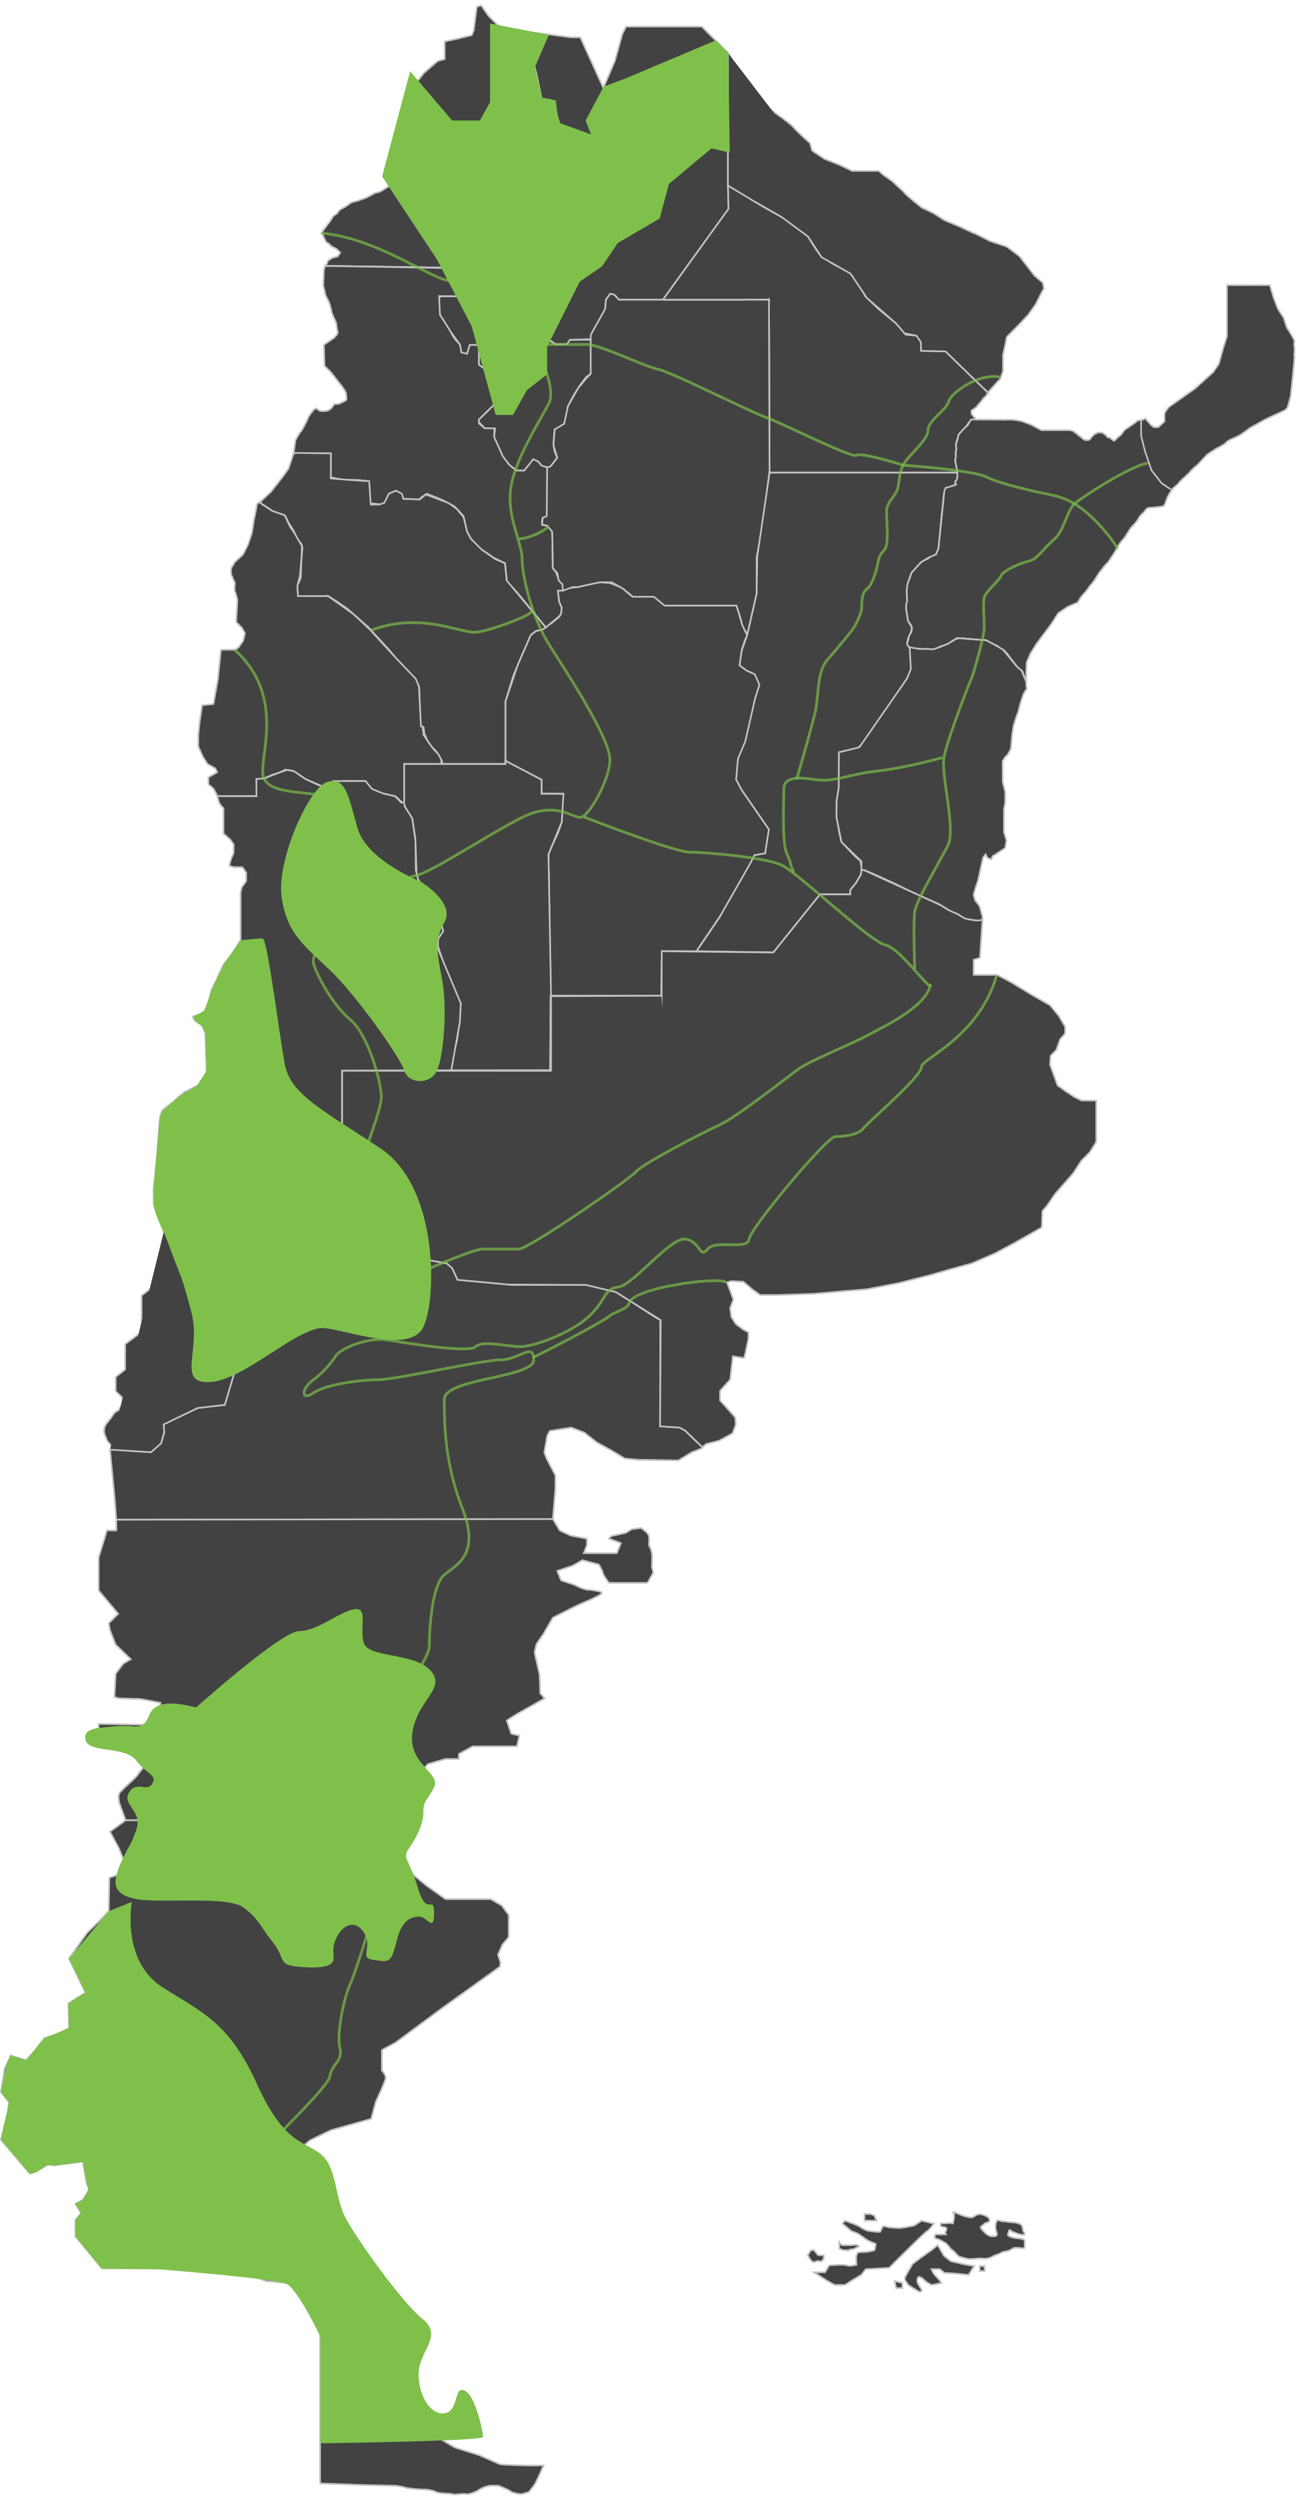 <svg width="236" height="455" viewBox="0 0 236 455" fill="none" xmlns="http://www.w3.org/2000/svg">
<path d="M213.544 88.902C213.544 88.902 212.682 90.109 212.337 91.143C211.992 92.177 212.222 91.603 211.992 91.948C211.763 92.292 211.533 92.177 211.533 92.177L210.729 92.292C210.729 92.292 209.695 92.407 209.465 92.407C209.236 92.407 209.006 92.407 208.776 92.637C208.547 92.867 208.317 93.211 208.143 93.385C207.97 93.558 207.625 93.788 207.395 94.248C207.166 94.707 206.591 95.397 206.132 95.856C205.673 96.316 205.558 96.66 205.328 97.005C205.098 97.35 204.754 97.924 204.524 98.154C204.294 98.384 203.95 98.843 203.72 99.188C203.49 99.533 203.26 100.107 202.801 100.796C202.342 101.486 202.112 101.83 201.882 102.175C201.652 102.52 201.193 102.864 200.963 103.209C200.734 103.554 200.389 103.898 200.159 104.243C199.93 104.588 199.47 105.392 199.125 105.851C198.781 106.311 198.321 106.771 198.207 107C198.092 107.23 197.517 107.919 197.173 108.264C196.828 108.609 196.254 109.643 196.254 109.643L194.416 110.447L192.693 111.596L191.545 113.434L188.788 117.11L187.639 118.949L186.95 120.557L186.835 124.004L186.146 122.165C186.146 122.165 185.457 121.706 185.113 121.246C184.768 120.787 184.653 120.672 184.653 120.672C184.653 120.672 184.423 120.327 183.964 119.753C183.504 119.178 183.39 118.949 182.93 118.489C182.471 118.029 182.471 118.259 182.011 117.915C181.552 117.57 181.667 117.57 181.322 117.455C180.978 117.34 180.748 117.11 180.403 116.995C180.059 116.881 179.599 116.536 179.599 116.536L177.991 116.421C176.383 116.306 176.613 116.306 175.235 116.191C173.856 116.076 174.086 116.306 174.086 116.306C174.086 116.306 173.512 116.536 173.282 116.766C173.052 116.995 172.133 117.455 171.559 117.57C170.985 117.685 170.64 118.144 170.079 118.178C169.517 118.211 169.606 118.259 169.06 118.144C168.514 118.029 168.343 118.259 167.741 118.144C167.138 118.029 166.275 118.144 166.275 118.144C166.275 118.144 165.471 117.8 165.242 117.455C165.012 117.11 165.242 117.225 165.471 115.961C165.701 114.698 165.816 115.272 165.816 115.272C165.816 115.272 166.046 114.928 166.046 114.353C166.046 113.779 165.357 113.089 165.357 113.089L165.242 112.4C165.165 111.94 165.089 111.477 165.012 111.009C164.897 110.306 165.012 110.332 165.012 109.758C165.012 109.183 165.012 109.758 165.127 109.39C165.242 109.022 165.012 107.575 165.127 106.771C165.242 105.966 165.471 105.851 165.701 105.047C165.854 104.511 166.007 104.166 166.161 104.013C166.39 103.783 166.735 103.324 166.965 103.094C167.194 102.864 167.654 102.405 167.769 102.29C167.883 102.175 169.147 101.601 169.377 101.371C169.606 101.141 170.41 100.911 170.41 100.911L170.87 99.877C170.87 99.877 171.904 89.994 171.904 89.65C171.904 89.305 171.904 89.305 172.115 88.902C172.327 88.498 172.363 88.728 172.708 88.613C173.052 88.498 173.512 88.383 173.895 88.286C174.277 88.189 173.971 88.039 173.902 87.806C173.833 87.574 174.201 87.35 174.201 87.35C174.201 87.35 174.316 86.89 174.316 86.66V85.856C174.316 85.626 174.316 85.511 174.201 85.167C174.086 84.822 174.201 84.707 173.997 84.15C173.792 83.594 173.971 83.673 174.063 83.311C174.155 82.948 173.856 82.754 174.086 82.052C174.316 81.35 173.971 81.49 174.086 80.801C174.201 80.112 174.316 80.112 174.431 79.652C174.545 79.192 174.545 79.078 174.66 78.963C174.775 78.848 175.12 78.503 175.293 78.281C175.467 78.061 175.926 77.696 176.041 77.467C176.156 77.237 176.386 77.007 176.386 77.007L176.853 76.348C176.853 76.348 177.534 76.318 177.751 76.353C177.968 76.387 178.453 76.32 178.711 76.366C178.969 76.415 179.372 76.318 180.329 76.366C181.286 76.415 181.828 76.366 181.828 76.366C181.828 76.366 183.392 76.433 183.806 76.376C184.217 76.318 185.692 76.55 186.037 76.665C186.381 76.78 187.645 77.239 187.645 77.239L189.651 78.302C189.651 78.302 194.768 78.273 194.835 78.302C194.901 78.329 195.113 78.388 195.228 78.388C195.343 78.388 195.572 78.618 195.572 78.618C195.572 78.618 195.687 78.618 196.376 79.192C197.066 79.767 196.606 79.422 196.721 79.422C196.836 79.422 196.951 79.652 197.066 79.767C197.181 79.882 197.295 79.882 197.41 79.997C197.525 80.112 198.099 80.112 198.099 80.112L198.444 79.997L198.789 79.537L199.363 78.963H199.478C199.593 78.963 199.707 78.848 199.822 78.733C199.937 78.618 200.052 78.733 200.052 78.733H200.511C200.626 78.733 200.856 78.848 200.856 78.848C200.856 78.848 201.086 78.963 201.201 79.078C201.315 79.192 201.545 79.307 201.545 79.422C201.545 79.537 201.89 79.652 202.005 79.652C202.12 79.652 202.234 79.767 202.349 79.882C202.464 79.997 202.809 80.227 202.809 80.227L203.038 80.112L203.498 79.652L204.187 79.078L204.761 78.273L206.599 77.01L207.173 76.55L208.151 76.376L208.572 76.157L209.529 77.296L210.104 77.755H210.897L212.056 76.721V75.276L212.401 74.651L212.86 74.076L217.57 70.744L220.9 67.757L221.934 66.264L222.738 63.392L223.427 61.209V51.895L231.238 51.9L231.927 54.198C231.927 54.198 232.616 56.036 232.731 56.266C232.846 56.496 233.65 57.645 233.765 57.874C233.88 58.104 234.224 59.598 234.454 59.828C234.684 60.057 235.717 61.896 235.717 62.01C235.717 62.125 235.603 62.945 235.717 63.226C235.832 63.507 235.603 64.765 235.717 64.824C235.832 64.883 235.028 72.123 235.028 72.123L234.454 74.191L233.995 74.651L230.319 76.374L228.711 77.293C228.711 77.293 227.562 77.867 227.333 78.097C227.103 78.327 225.725 79.246 225.495 79.361C225.265 79.476 223.542 80.165 223.313 80.51C223.083 80.855 221.475 81.659 221.475 81.659C221.475 81.659 219.982 82.578 219.752 82.808C219.522 83.037 218.144 84.531 218.144 84.531C218.144 84.531 216.88 85.565 216.765 85.795C216.651 86.024 215.961 86.599 215.732 86.829C215.502 87.058 214.813 87.633 214.698 87.863C214.583 88.092 213.549 88.897 213.549 88.897L213.544 88.902Z" fill="#424242" stroke="#C2C2C2" stroke-width="0.3" stroke-miterlimit="10"/>
<path d="M179.885 71.436L182.182 68.909L182.642 67.53V64.622L183.101 62.475L183.331 61.326L184.939 59.718L187.236 57.305L188.614 55.352L189.533 53.514L190.108 52.48L189.878 51.446L188.385 50.182L185.628 46.621L183.331 44.897L180.23 43.863C180.23 43.863 177.588 42.485 177.473 42.485C177.358 42.485 174.716 41.221 174.716 41.221L171.96 40.072L170.007 38.808L167.825 37.774C167.825 37.774 164.953 35.477 164.838 35.247C164.723 35.017 162.426 32.949 162.426 32.949L160.818 31.8L160.014 31.111H155.17L152.778 29.962L150.136 28.928L148.758 28.009C148.758 28.009 147.839 27.434 147.839 27.32C147.839 27.205 147.494 26.056 147.494 26.056L146.116 24.792C146.116 24.792 144.623 23.413 144.508 23.184C144.393 22.954 142.326 21.346 142.096 21.231C141.866 21.116 139.684 19.392 139.684 19.392L137.387 17.554L136.008 15.256C136.008 15.256 134.849 13.467 134.681 13.329C134.513 13.191 133.596 12.04 133.596 11.81C133.596 11.58 133.022 10.431 133.022 10.431L132.562 9.627V33.786L134.86 34.905C134.86 34.905 136.812 36.283 136.927 36.398C137.042 36.513 139.224 37.777 139.224 37.777L142.326 39.5L144.853 41.109L147.15 43.062L148.413 45.13L149.332 46.393L151.4 47.887L154.731 49.61L156.453 51.793L157.602 53.976L160.014 56.274L163.23 58.916L164.961 60.941L166.908 61.102L167.712 61.791V63.859L172.192 63.974L178.279 69.833L179.887 71.441L179.885 71.436Z" fill="#424242" stroke="#C2C2C2" stroke-width="0.3" stroke-miterlimit="10"/>
<path d="M177.745 76.354L176.898 75.343V74.737L177.745 74.138L178.276 73.504L178.85 72.815L179.195 72.356L179.539 72.126L179.884 71.436L172.188 63.966L167.706 63.851V61.783L166.902 61.094L164.957 60.933L163.944 59.751L163.446 59.169L163.227 58.911L162.989 58.715L162.517 58.329L161.805 57.742L161.014 57.093L160.276 56.488L160.011 56.269L159.801 56.07L159.464 55.748L158.829 55.143L158.206 54.55L157.846 54.206L157.599 53.971L157.382 53.56L157.073 52.973L156.863 52.577L156.603 52.077L156.45 51.788L156.159 51.42L155.817 50.986L155.513 50.601L155.163 50.157L154.893 49.815L154.724 49.603L154.068 49.263L153.372 48.903L152.639 48.525L151.878 48.13L151.263 47.785L150.523 47.251L149.898 46.8L149.433 46.462L149.242 46.268L148.739 45.577L148.218 44.811L147.797 44.124L147.427 43.516L147.144 43.054L146.751 42.72L146.082 42.15L145.722 41.844L145.206 41.407L144.846 41.101L144.193 40.685L143.297 40.116L142.608 39.676L141.748 39.173L140.796 38.645L139.933 38.168L138.876 37.57L137.664 36.858L136.919 36.391L136.354 35.967L135.711 35.507L135.147 35.106L134.851 34.895L133.771 34.369L133.205 34.093L132.554 33.776L132.669 37.999L131.405 39.608L129.912 41.79L120.721 54.545H140.022L140.137 85.8V86.03H174.312L174.302 85.588L174.223 85.243L174.161 85.026L174.126 84.71L174.062 84.362L173.947 84.013L173.904 83.824L173.947 83.584L174.036 83.387L174.075 83.16L174.029 82.856L173.993 82.575L174.018 82.297L174.105 81.978L174.156 81.748L174.133 81.45L174.069 81.202L174.067 80.926L174.095 80.727L174.159 80.431L174.263 80.119L174.406 79.726L174.498 79.351L174.562 79.116L174.657 78.963L174.96 78.651L175.216 78.371L175.517 78.039L175.861 77.697L175.981 77.556L176.066 77.413L176.16 77.268L176.288 77.109L176.379 77.01L176.489 76.856L176.67 76.601L176.796 76.422L176.847 76.349L177.413 76.338L177.648 76.343L177.745 76.354Z" fill="#424242" stroke="#C2C2C2" stroke-width="0.3" stroke-miterlimit="10"/>
<path d="M99.53 6.226L104.009 6.801H105.676L109.87 15.994L111.97 11.11L113.318 6.226L114.005 4.848H127.793L132.558 9.617V33.776L132.673 37.999L122.591 51.956L120.725 54.545H112.688L111.935 53.682L111.131 53.453L110.35 54.545L110.212 56.212C110.212 56.212 109.408 57.821 109.178 58.166C108.948 58.51 107.8 60.578 107.8 60.578L107.57 61.842H103.787L103.205 62.646H101.089L100.219 62.072L99.53 61.52L98.381 60.923V59.904H96.594L96.541 60.693H94.933L94.818 59.889H92.865V62.779H85.535L85.282 63.795L85.052 64.37L84.019 64.14L83.789 62.761L82.64 61.497L81.606 59.429L80.688 58.166L80.113 57.246V53.899L83.329 53.915V48.745L59.321 48.4L59.78 47.366L60.584 46.907L61.503 46.677L61.963 45.987L61.274 45.298L60.355 44.839L59.78 44.264C59.78 44.264 59.436 44.165 59.321 43.927C59.206 43.69 58.976 43.23 58.976 43.23L58.747 42.656C58.747 42.656 58.517 42.635 58.747 42.13C58.976 41.622 59.321 41.392 59.436 41.162C59.512 41.009 59.627 40.856 59.78 40.703C60.01 40.473 60.699 39.324 60.699 39.324C60.699 39.324 61.503 38.864 61.618 38.52C61.733 38.175 62.537 37.831 62.767 37.716C62.996 37.601 63.8 36.911 64.145 36.797C64.49 36.682 65.179 36.567 65.409 36.452C65.638 36.337 66.442 36.107 66.902 35.877C67.361 35.648 68.28 35.073 68.51 35.073C68.74 35.073 69.36 34.843 69.681 34.614C70.003 34.384 70.738 33.983 71.06 33.781C71.381 33.58 71.726 33.35 71.956 33.235C72.185 33.12 74.138 31.971 74.138 31.971L74.483 31.052L75.516 29.329L76.895 30.593L77.813 31.397L78.503 32.316L80.225 33.005H82.523C82.523 33.005 83.671 32.316 83.786 31.971C83.901 31.627 84.475 30.248 84.475 30.248L84.935 29.099C84.935 29.099 85.279 27.95 85.279 27.72C85.279 27.491 85.739 23.24 85.739 23.24L89.874 24.619L89.989 31.282L91.941 32.316L92.975 33.12L93.205 35.648L93.32 36.911L93.779 37.945L97.569 38.52L100.556 39.094L102.279 39.439L102.853 37.601L105.15 37.945L105.495 39.669H106.643L108.711 37.141L111.008 35.648L111.123 25.076L106.873 25.305L103.887 24.616L101.59 22.548L100.9 18.412L98.603 17.953L97.684 13.472L97.225 11.863L97.914 9.91L98.718 7.842L99.522 6.234L99.53 6.226Z" fill="#424242" stroke="#C2C2C2" stroke-width="0.3" stroke-miterlimit="10"/>
<path d="M75.517 29.323L76.036 26.967L76.954 23.75L77.529 21.223L78.218 18.81V17.5L75.921 14.901L77.184 13.293L79.711 11.11L80.975 10.765V7.564L83.616 6.974L85.914 6.4L86.258 5.595L86.832 1.23L87.636 1L88.9 2.838L90.623 4.561C90.623 4.561 92.116 5.366 92.231 5.481C92.346 5.595 94.298 5.825 94.298 5.825L98.204 6.055L99.526 6.229L99.015 7.25L98.625 8.085L98.267 9.004L97.915 9.908L97.573 10.878L97.308 11.628L97.226 11.863L97.686 13.472L97.905 14.544L98.37 16.808L98.604 17.952L100.902 18.412L101.425 21.547L101.591 22.548L103.888 24.616L105.399 24.965L106.568 25.236L107.239 25.287L108.947 25.195L111.124 25.078L111.009 35.65L109.833 36.416L108.712 37.144L107.699 38.384L107.063 39.16L106.645 39.671H105.496L105.151 37.948L102.854 37.603L102.28 39.441L99.608 38.915L97.571 38.522L95.654 38.231L93.78 37.948L93.321 36.914L93.206 35.65L93.096 34.437L93.03 33.715L92.976 33.123L92.415 32.686L91.942 32.318L91.246 31.948L90.646 31.629L90.273 31.432L89.99 31.282L89.875 24.618L85.74 23.24L85.538 25.124L85.431 26.158L85.316 27.299L85.281 27.72L85.23 28.019L84.936 29.099L84.655 29.798L84.431 30.358L84.219 30.871L84.053 31.277L83.915 31.621L83.785 31.971L83.627 32.193L83.292 32.482L82.907 32.757L82.69 32.9L82.521 33.005H80.224L79.361 32.66L78.499 32.316L78.004 31.654L77.809 31.397L77.059 30.741L76.482 30.22L75.977 29.758L75.51 29.331L75.517 29.323Z" fill="#424242" stroke="#C2C2C2" stroke-width="0.3" stroke-miterlimit="10"/>
<path d="M107.569 61.842H103.786L103.204 62.646H101.088L100.218 62.072L99.529 61.52L98.896 61.191L98.38 60.923V59.904H96.593L96.54 60.693H94.932L94.817 59.889H92.864V62.779H87.221V66.376L88.499 67.359L90.222 68.508L90.912 69.082V71.725L90.797 72.874L88.959 74.597L87.221 76.359V77.079L88.27 77.931H90.031L89.993 79.54L90.797 81.263L91.486 82.871L92.749 84.595C92.749 84.595 93.898 85.629 94.013 85.629H95.468L96.54 84.25L97.114 83.561C97.114 83.561 97.918 83.906 98.033 84.02C98.148 84.135 98.607 84.71 98.607 84.71L99.641 85.054L100.215 84.939L101.019 83.906L101.479 83.331L101.019 82.182C101.019 82.182 100.79 81.148 100.79 81.033C100.79 80.918 100.904 79.08 100.904 79.08L101.019 78.161L101.938 77.701L102.742 77.127L103.202 75.404L103.431 73.91L104.465 71.957L105.614 70.119L106.762 68.626L107.566 68.043V61.847L107.569 61.842Z" fill="#424242" stroke="#C2C2C2" stroke-width="0.3" stroke-miterlimit="10"/>
<path d="M59.32 48.398L83.328 48.742V53.912L80.112 53.897V57.244L80.686 58.163L81.192 58.86L81.968 60.154L82.427 61.071L82.912 61.796L83.328 62.253L83.787 62.758L83.928 63.598L84.017 64.137L85.051 64.367L85.533 62.776H87.218V66.374L88.688 67.484L89.995 68.355L90.909 69.08L90.845 72.365L90.794 72.874L90.166 73.461L87.218 76.359V77.078L87.562 77.357L88.267 77.929H90.028L89.99 79.537L90.337 80.282L90.794 81.26L91.172 82.139L91.486 82.869L92.096 83.698L92.749 84.592L93.497 85.243L94.013 85.626H95.467L96.539 84.247L97.114 83.558L97.737 83.844L98.033 84.018L98.385 84.431L98.607 84.707L99.008 84.84L99.541 85.018L99.641 85.052V93.352L99.526 94.128L98.837 94.243L98.722 94.702V95.506L99.641 95.667L100.1 95.966L100.56 96.77L100.674 103.434L101.249 104.123L101.708 105.387L102.397 106.306L102.512 106.765V107.49H101.603L101.823 109.523L102.282 110.557L102.168 111.705L101.823 112.28L99.411 114.233L94.127 107.799L92.29 105.846L91.945 102.514C91.945 102.514 89.763 101.48 89.648 101.366C89.533 101.251 87.465 99.872 87.465 99.872L85.857 98.264L85.053 96.77L84.364 93.898L82.756 92.175L80.574 91.026L78.621 90.222L77.702 89.877L76.669 90.566L76.439 90.911L73.453 90.796L72.878 89.762L72.074 89.302L70.811 89.877L70.351 91.255L69.547 91.83L67.365 91.6L67.25 88.268L67.135 87.579L64.953 87.349H62.541L60.244 86.89V82.524H53.467L53.811 80.111C53.811 80.111 54.615 78.618 54.73 78.618C54.845 78.618 55.879 76.665 55.994 76.32C56.109 75.975 56.453 75.401 56.568 75.286C56.683 75.171 57.142 74.482 57.257 74.482C57.372 74.482 57.372 74.137 57.831 74.482C58.291 74.827 58.176 74.827 58.75 74.827C59.325 74.827 59.669 74.827 60.129 74.482C60.588 74.137 60.818 73.563 60.818 73.563C60.818 73.563 61.622 73.563 61.852 73.448C62.081 73.333 62.77 72.988 63 72.874C63.23 72.759 63 71.61 63 71.495C63 71.38 62.311 70.346 62.196 70.231C62.081 70.116 60.244 67.704 60.129 67.589C60.014 67.474 59.095 66.67 59.095 66.555C59.095 66.44 58.98 62.764 58.98 62.764L60.818 61.5C60.818 61.5 61.622 60.696 61.507 60.466C61.392 60.236 61.277 58.857 61.162 58.627C61.048 58.398 60.358 56.904 60.358 56.674C60.358 56.445 60.014 55.181 59.899 54.951C59.784 54.721 59.21 53.687 59.21 53.458C59.21 53.228 58.865 51.964 58.865 51.964L58.98 49.207L59.095 48.632L59.325 48.403L59.32 48.398Z" fill="#424242" stroke="#C2C2C2" stroke-width="0.3" stroke-miterlimit="10"/>
<path d="M140.023 54.545L140.138 85.8L138.816 95.969L137.782 101.483V108.101L136.059 115.617L135.026 113.319L134.676 112.058L134.107 110.217H121.355L119.976 109.183L119.057 108.609H115.267C115.037 108.609 113.314 107 113.314 107L111.132 106.125L109.294 105.966L106.882 106.426C106.882 106.426 105.389 106.886 104.93 106.886C104.47 106.886 103.207 107.115 103.207 107.115L102.518 107.496V106.771L102.403 106.311L101.984 105.755L101.714 105.392L101.412 104.565L101.254 104.128L100.879 103.679L100.68 103.439L100.647 101.478L100.601 98.872L100.575 97.447L100.562 96.775L100.202 96.145L100.103 95.971L99.809 95.78L99.644 95.673L99.085 95.576L98.725 95.514V94.746L98.781 94.485L98.84 94.251L99.235 94.184L99.529 94.136L99.636 93.403L99.644 91.036V85.06L99.945 84.998L100.218 84.945L100.435 84.666L100.986 83.959L101.364 83.484L101.481 83.336L101.331 82.958L101.111 82.409L101.022 82.187L100.948 81.843L100.841 81.324L100.792 81.036L100.818 80.566L100.858 79.869L100.91 79.062L100.958 78.677L100.999 78.358L101.022 78.164L101.596 77.878L102.002 77.661L102.173 77.538L102.561 77.263L102.747 77.13L102.888 76.599L103.071 75.907L103.204 75.406L103.288 74.868L103.373 74.324L103.436 73.915L103.579 73.642L103.883 73.068L104.279 72.322L104.511 71.896L104.866 71.329L105.154 70.87L105.606 70.147L105.976 69.662L106.344 69.185L106.617 68.83L106.77 68.631L107.148 68.358L107.472 68.123L107.577 68.049V61.852L107.763 60.834L107.806 60.589L108.281 59.741L108.735 58.939L109.225 58.115L109.705 57.234L110.058 56.545L110.221 56.22L110.285 55.444L110.338 54.798L110.359 54.556L110.655 54.145L110.974 53.7L111.142 53.466L111.923 53.69L112.697 54.558H140.033L140.023 54.545Z" fill="#424242" stroke="#C2C2C2" stroke-width="0.3" stroke-miterlimit="10"/>
<path d="M140.138 86.029H174.315V86.663L174.274 87.007L174.2 87.352L174.039 87.48L173.927 87.625L173.894 87.748L173.96 87.932L174.067 88.1L174.073 88.189L174.016 88.24L173.45 88.399L172.896 88.552L172.641 88.631L172.467 88.649L172.316 88.657L172.232 88.718L172.115 88.899L171.997 89.129L171.921 89.338L171.905 89.53L171.898 89.767L171.535 93.449L170.997 98.677L170.9 99.612L170.877 99.824L170.841 99.941L170.614 100.454L170.412 100.906L170.091 101.011L169.634 101.2L169.379 101.366L169.228 101.481L168.983 101.629L168.679 101.792L168.102 102.093L167.875 102.218L167.707 102.351L167.403 102.655L166.862 103.201L166.374 103.776L166.206 103.965L166.088 104.085L165.986 104.21L165.928 104.325L165.828 104.616L165.703 105.045L165.598 105.371L165.461 105.708L165.32 106.03L165.203 106.385L165.144 106.668L165.116 106.875L165.096 107.25L165.106 107.804L165.144 108.532L165.162 109.027L165.129 109.387L165.088 109.49L165.062 109.52L165.014 109.704L165.004 110.023L164.973 110.306L164.963 110.549L164.999 110.914L165.121 111.667L165.236 112.354L165.315 112.834L165.356 113.087L165.624 113.398L165.848 113.733L166.002 114.075L166.048 114.351L166.032 114.608L165.976 114.889L165.866 115.18L165.815 115.272L165.69 115.175L165.629 115.305L165.458 116.043L165.348 116.536L165.228 116.929L165.149 117.197L165.223 117.427L165.343 117.575L165.655 117.815L165.874 120.501V121.765L165.415 123.143L162.198 127.968L159.212 132.334L157.489 134.747L156.226 136.24L154.158 136.585L152.78 136.93V143.134L152.321 146.006V148.648C152.321 148.648 152.78 150.946 152.78 151.176C152.78 151.405 153.239 153.244 153.239 153.244L155.651 155.771L156.685 156.69L156.915 157.954L156.8 159.103L155.881 160.711L154.847 161.975V162.779H149.329L140.832 173.352L126.816 173.122L131.181 166.688L134.053 161.633L136.235 157.957L137.384 155.659L139.336 155.314L140.025 150.948L137.384 147.157L135.086 143.825L134.053 141.872L134.397 138.081L135.661 135.209L136.694 130.958L137.498 127.167L138.302 124.639L137.613 122.801L135.89 121.997L134.678 121.098L135.086 118.206L135.661 116.482L136.064 115.619L136.245 114.828L136.485 113.779L136.707 112.806L136.929 111.833L137.146 110.891L137.373 109.895L137.567 109.045L137.726 108.353L137.784 108.103V101.486L137.869 101.036L137.968 100.503L138.108 99.757L138.246 99.017L138.417 98.111L138.542 97.437L138.69 96.643L138.78 96.17L138.89 95.407L139.012 94.47L139.106 93.75L139.232 92.782L139.341 91.942L139.415 91.365L139.594 89.997L139.716 89.052L139.842 88.09L139.936 87.36L140.023 86.698L140.066 86.369L140.14 86.032L140.138 86.029Z" fill="#424242" stroke="#C2C2C2" stroke-width="0.3" stroke-miterlimit="10"/>
<path d="M186.836 124.004L186.951 125.382L186.376 126.301L185.802 128.025L185.458 129.403L184.883 131.012L184.539 132.161L184.309 133.769L184.079 136.297L183.505 137.331L183.046 137.79L182.586 138.479V142.291L183.046 144.109V146.062L182.816 147.326V151.462L183.275 152.955L183.046 154.334L182.012 155.023L181.323 155.483L180.748 155.827L180.519 156.402L179.829 156.172L179.485 155.483L179.025 156.057L178.681 157.551L178.107 160.193L177.647 161.572C177.647 161.572 177.303 162.721 177.303 162.836C177.303 162.95 177.532 163.87 177.647 163.984C177.762 164.099 178.221 164.674 178.336 164.904C178.451 165.133 178.681 165.938 178.681 166.052C178.681 166.167 178.911 166.742 178.911 166.857V167.431C178.911 167.546 177.647 167.546 177.647 167.546C177.647 167.546 176.384 167.316 176.269 167.316C176.154 167.316 175.465 167.201 175.235 166.972C175.005 166.742 174.661 166.512 174.431 166.397C174.201 166.282 172.938 165.823 172.823 165.708C172.708 165.593 171.904 165.133 171.559 164.904C171.215 164.674 170.526 164.329 170.181 164.214C169.837 164.099 165.816 162.261 165.816 162.261L163.06 160.882L160.303 159.619L157.661 158.47L156.875 158.342L156.914 157.954L156.76 157.109L156.684 156.69L156.138 156.205L155.65 155.771L155.014 155.105L154.279 154.334L153.71 153.736L153.241 153.244L153.095 152.646L152.83 151.474L152.597 150.055L152.424 149.151L152.342 148.735L152.324 147.844V146.292L152.36 145.774L152.595 144.306L152.74 143.389L152.781 143.131V136.927L153.491 136.749L154.159 136.58L154.905 136.455L155.711 136.32L156.227 136.233L156.98 135.342L158.134 133.838L158.864 132.814L159.78 131.497L160.65 130.225L161.615 128.816L162.503 127.506L163.509 125.998L164.423 124.629L165.145 123.544L165.457 123.021L165.709 122.265L165.88 121.754V120.491L165.804 119.556L165.719 118.522L165.661 117.805L166.192 118.093L166.572 118.106L166.998 118.086L167.465 118.098L167.746 118.134L168.029 118.167L168.412 118.137L168.749 118.101L168.92 118.111L169.242 118.17L169.64 118.203L169.941 118.178L170.304 118.132L170.462 118.078L170.896 117.851L171.246 117.664L171.498 117.575L171.881 117.476L172.269 117.33L172.598 117.182L173.022 116.952L173.295 116.753L173.614 116.526L173.961 116.352L174.099 116.293L174.125 116.209L174.329 116.158L174.676 116.148L175.368 116.189L176.001 116.245L176.677 116.306L177.479 116.37L178.339 116.431L179.411 116.508L179.612 116.523L179.977 116.768L180.34 116.955L180.664 117.09L181.078 117.327L181.404 117.465L181.586 117.547L181.759 117.69L182.025 117.902L182.282 118.065L182.532 118.165L182.66 118.234L182.9 118.433L183.13 118.668L183.454 119.053L183.839 119.561L184.352 120.218L184.641 120.616L184.873 120.902L185.174 121.29L185.44 121.573L185.756 121.849L186.045 122.068L186.165 122.153L186.787 123.81L186.854 123.991L186.836 124.004Z" fill="#424242" stroke="#C2C2C2" stroke-width="0.3" stroke-miterlimit="10"/>
<path d="M99.413 114.238L100.056 113.717L100.554 113.314L101.047 112.916L101.304 112.706L101.603 112.464L101.733 112.359L101.828 112.282L102.052 111.907L102.172 111.708L102.249 110.932L102.277 110.646L102.285 110.559L102.137 110.227L102.042 110.015L101.958 109.826L101.874 109.638L101.825 109.528L101.741 108.744L101.677 108.164L101.629 107.713L101.606 107.495H102.514L102.961 107.25L103.204 107.118L103.543 107.059L103.911 107L104.212 106.957L104.485 106.921L104.656 106.903H104.822L104.929 106.888L105.046 106.88L105.182 106.862L105.401 106.821L105.746 106.742L106.246 106.612L106.731 106.474L106.925 106.421L107.287 106.352L107.823 106.25L108.252 106.168L108.686 106.086L109.023 106.022L109.235 105.982L109.332 105.974L109.498 105.989L109.881 106.022L110.276 106.056L110.496 106.073L110.713 106.091L110.973 106.114L111.134 106.127L111.405 106.237L111.667 106.342L112.022 106.484L112.793 106.793L113.12 106.924L113.319 107.003L113.492 107.164L113.737 107.388L114.085 107.7L114.437 108.006L114.674 108.205L114.927 108.407L115.182 108.581L115.272 108.614H119.062L119.353 108.795L119.611 108.956L119.891 109.132L120.165 109.326L120.435 109.53L120.815 109.816L121.017 109.967L121.209 110.11L121.359 110.222H134.111L134.468 111.374L134.68 112.063L134.793 112.471L134.915 112.916L134.979 113.145L135.079 113.436L135.262 113.842L135.609 114.613L135.982 115.438L136.064 115.619L135.923 115.918L135.717 116.36L135.599 116.661L135.449 117.115L135.221 117.797L135.119 118.106L135.079 118.264L135.022 118.66L134.915 119.413L134.818 120.125L134.752 120.598L134.714 120.873L134.683 121.098L134.971 121.313L135.558 121.747L135.895 121.997L136.168 122.124L136.697 122.372L137.465 122.732L137.618 122.804L137.981 123.769L138.307 124.642L138.067 125.397L137.873 126.008L137.672 126.641L137.542 127.049L137.483 127.271L137.409 127.624L137.274 128.257L136.817 130.407L136.018 133.756L135.788 134.703L135.686 135.125L135.648 135.247L135.311 136.016L134.55 137.747L134.402 138.081L134.379 138.336L134.3 139.207L134.058 141.872L134.244 142.222L135.01 143.667L135.094 143.825L135.267 144.078L135.683 144.683L136.199 145.431L137.437 147.223L138.833 149.225L140.033 150.948L139.683 153.172L139.344 155.317L137.391 155.661L137.223 155.996L136.776 156.889L136.439 157.563L136.242 157.959L135.918 158.505L134.706 160.548L133.552 162.529L131.822 165.575L131.37 166.371L131.217 166.642L130.9 167.117L130.515 167.684L130.071 168.34L129.535 169.129L128.391 170.816L127.572 172.024L126.821 173.129H120.517L120.445 181.23H100.289L99.883 155.49L100.687 153.537L101.606 151.584L102.295 149.631L102.525 144.461H98.619V141.916L96.207 140.785L93.336 139.176L92.072 138.487V127.619L92.647 125.732L93.451 123.09L94.829 119.758L95.978 117.23C95.978 117.23 96.516 115.852 96.649 115.622C96.781 115.392 97.7 114.818 97.7 114.818L98.734 114.626L99.423 114.243L99.413 114.238Z" fill="#424242" stroke="#C2C2C2" stroke-width="0.3" stroke-miterlimit="10"/>
<path d="M53.463 82.524L52.544 85.281L51.395 86.89L49.328 89.532L47.49 91.256V91.598L48.754 92.404L49.558 92.979L50.821 93.439L51.855 93.783C51.855 93.783 52.314 94.587 52.314 94.702C52.314 94.817 53.463 96.604 53.463 96.604L54.152 98.151L54.841 98.956L55.071 99.645L54.612 104.815L54.152 106.653L54.267 108.491H59.75L61.391 109.525L63.229 110.789L67.019 114.121L70.924 118.372L73.222 121.129L75.863 124.001L76.323 125.035L76.438 128.022L76.552 132.158L77.127 132.388L77.242 133.422L77.816 134.8L78.62 135.949L79.424 136.753L79.998 137.673L80.458 138.477L80.573 139.051H92.061V127.608L92.444 126.35L92.85 125.017L93.21 123.833L93.531 122.855L93.912 121.938L94.644 120.166L95.336 118.609L95.811 117.565L96.283 116.431L96.528 115.849L96.64 115.612L96.681 115.556L96.88 115.374L97.245 115.104L97.613 114.859L97.715 114.802L97.919 114.764L98.284 114.695L98.672 114.624L98.743 114.606L98.932 114.501L99.366 114.261L99.417 114.233L99.177 113.942L98.424 113.025L96.86 111.121L95.55 109.528L94.547 108.307L94.159 107.835L93.907 107.564L93.286 106.906L92.676 106.26L92.293 105.851L92.153 104.498L91.949 102.52L91.543 102.326L90.726 101.93L90.221 101.68L89.797 101.46L89.629 101.35L89.442 101.215L89.062 100.952L88.317 100.447L87.778 100.084L87.523 99.913L87.451 99.859L87.354 99.762L87.171 99.579L86.882 99.29L86.535 98.943L86.213 98.621L85.976 98.384L85.882 98.289L85.759 98.075L85.534 97.659L85.292 97.207L85.134 96.916L85.06 96.778L85.024 96.63L84.945 96.3L84.825 95.805L84.736 95.432L84.633 95.009L84.531 94.58L84.427 94.148L84.368 93.906L84.258 93.788L83.679 93.168L83.186 92.639L82.895 92.328L82.76 92.182L82.579 92.085L82.071 91.817L81.042 91.276L80.58 91.034L80.243 90.896L79.636 90.645L78.799 90.301L78.301 90.109L77.903 89.959L77.788 89.915L77.709 89.885L77.54 89.997L77.265 90.181L76.79 90.497L76.672 90.574L76.443 90.919L75.202 90.87L73.926 90.822L73.456 90.804L73.198 90.342L72.923 89.844L72.882 89.77L72.624 89.622L72.308 89.44L72.078 89.31L71.69 89.486L70.814 89.885L70.615 90.48L70.355 91.263L69.551 91.838L67.369 91.608L67.254 88.304L67.139 87.587L65.738 87.439L65.168 87.377L64.957 87.355H62.545L61.848 87.214L60.247 86.895V82.529H53.471L53.463 82.524Z" fill="#424242" stroke="#C2C2C2" stroke-width="0.3" stroke-miterlimit="10"/>
<path d="M47.486 91.255L46.797 91.715L46.568 93.094L46.223 94.702L45.878 97L45.189 99.068L44.27 100.906L42.777 102.285L42.088 103.433V104.531L42.777 106.078C42.777 106.078 42.662 107.687 42.777 107.687C42.892 107.687 43.237 109.18 43.237 109.18L43.007 113.201L44.028 114.235L44.615 115.269L44.27 116.648L43.466 117.797L42.892 118.256H40.222L39.676 123.656L38.872 128.137L36.804 128.366L36.345 131.468L36.115 133.766V135.883L36.919 137.675L37.795 139.054L39.217 139.858L39.561 140.547L37.953 141.466V142.73L38.872 143.534L39.446 144.568L39.561 144.913H46.695L46.682 141.811L48.061 141.696L49.669 141.007L51.047 140.547L51.966 140.088L53.459 140.317L54.493 141.007L55.642 141.811L58.054 142.845L59.202 143.419L60.351 143.19L60.81 142.27L62.993 142.156H66.553L67.587 143.534L69.425 144.338C69.425 144.338 71.783 144.913 71.924 144.913C72.064 144.913 73.215 146.062 73.215 146.062H73.603V139.054H80.569L80.5 138.709L80.454 138.479L80.224 138.076L79.706 137.213L79.512 136.901L79.42 136.753L79.055 136.388L78.751 136.084L78.557 135.865L78.269 135.451L78.011 135.084L77.815 134.8L77.646 134.394L77.462 133.953L77.33 133.633L77.24 133.422L77.126 132.388L76.551 132.158L76.467 129.153L76.38 126.605L76.319 125.035L76.01 124.34L75.859 124.001L75.175 123.258L74.285 122.29L73.292 121.21L72.414 120.166L71.719 119.334L71.158 118.66L70.724 118.159L70.196 117.585L69.445 116.768L68.835 116.104L68.23 115.446L67.516 114.667L67.013 114.12L66.474 113.648L65.918 113.161L65.491 112.785L64.981 112.336L64.667 112.06L64.151 111.608L63.745 111.251L63.355 110.909L63.22 110.791L63.013 110.648L62.569 110.345L62.01 109.959L61.298 109.474L60.91 109.229L60.491 108.966L60.203 108.782L59.945 108.619L59.799 108.527L59.746 108.491H54.263L54.207 107.582L54.176 107.079L54.156 106.757L54.148 106.653L54.383 105.713L54.595 104.871L54.628 104.592L54.684 103.957L54.843 102.172L54.955 100.901L55.067 99.645L54.955 99.308L54.837 98.955L54.148 98.151L53.827 97.431L53.648 97.028L53.434 96.566L53.229 96.244L52.995 95.874L52.706 95.412L52.492 95.054L52.344 94.791L52.308 94.704L52.216 94.472L52.04 94.13L51.897 93.872L51.849 93.785L50.853 93.454L50.169 93.206L49.748 93.053L49.551 92.981L49.286 92.792L48.801 92.448L48.336 92.146L47.989 91.924L47.678 91.725L47.484 91.6V91.258L47.486 91.255Z" fill="#424242" stroke="#C2C2C2" stroke-width="0.3" stroke-miterlimit="10"/>
<path d="M59.32 215.354L62.306 216.58V235.921L61.273 236.266L58.976 237.07L57.023 238.679L55.53 241.551L53.462 243.159L50.246 245.457L44.618 247.87L42.78 249.478L40.943 255.682L36.004 256.256L29.801 259.244C29.801 259.244 29.916 260.392 29.916 260.622C29.916 260.852 29.342 262.69 29.342 262.69L27.504 264.299L20.842 263.839C20.842 263.839 19.923 262.69 19.808 262.575C19.693 262.46 19.464 262.116 19.464 262.116L19.004 260.88C19.004 260.88 18.889 260.507 19.004 259.933C19.119 259.358 19.464 259.014 19.923 258.439C20.383 257.865 20.497 257.635 20.727 257.29C20.957 256.946 21.531 256.716 21.531 256.716C21.531 256.716 22.105 255.797 22.22 255.567C22.335 255.337 22.22 254.303 22.22 254.303L21.072 253.206V250.624L22.795 249.248V244.65L25.781 242.414V235.801L31.064 231.665L31.866 230.688L31.754 229.365L27.963 219.212V216.265L28.538 210.751L29.112 203.283L29.571 202.019L31.409 200.641L33.477 198.803L36.463 197.309L37.726 198.343L39.679 201.33L41.976 204.202L43.699 206.27L45.652 209.487L46.915 210.751L52.658 210.866L54.266 213.278L56.908 214.542L59.32 215.346V215.354Z" fill="#424242" stroke="#C2C2C2" stroke-width="0.3" stroke-miterlimit="10"/>
<path d="M39.56 144.918L39.891 146.067L40.249 146.641L40.708 147.101V149.976V151.714L41.857 152.73L42.546 153.65V155.25L42.087 156.292L41.742 157.558L42.546 157.829H44.146L44.843 158.822V160.346L44.039 161.464L43.809 162.384V171.115L42.201 173.655L40.624 175.634L39.56 178.034L38.526 180.079L38.066 182.032L37.262 183.985L36.343 184.674L35.08 185.019L35.425 185.708L36.803 186.627L37.377 188.121L37.492 191.57L37.607 195.132L36.803 196.74L36.458 197.314L36.798 197.593L37.533 198.195L37.691 198.325L37.752 198.397L38.079 198.897L38.648 199.765L39.327 200.807L39.514 201.09L39.675 201.335L39.894 201.611L40.182 201.971L40.703 202.622L41.425 203.526L42.541 204.892L42.995 205.436L43.355 205.867L43.567 206.122L43.695 206.278L43.771 206.403L44.006 206.789L44.228 207.156L44.545 207.677L44.785 208.073L45.063 208.532L45.275 208.877L45.423 209.122L45.514 209.275L45.624 209.454L45.698 209.544L46.347 210.192L46.622 210.47L46.86 210.705L46.911 210.759L47.564 210.772L49.19 210.805L50.875 210.838L51.536 210.851L52.217 210.863L52.656 210.874L53.414 212.012L53.976 212.855L54.264 213.286L54.836 213.559L55.449 213.853L56.419 214.318L56.75 214.476L56.906 214.55L57.223 214.655L57.761 214.836L58.708 215.15L58.948 215.232L59.185 215.311L59.471 215.418L59.742 215.528L60.158 215.699L60.602 215.883L61.156 216.11L61.654 216.314L61.986 216.45L62.304 216.58V194.879L82.18 194.787L82.64 191.685L83.214 189.385L83.674 186.168L83.903 182.606L82.295 179.16L81.259 176.632L80.34 173.99L79.766 172.264V170.885L80.685 169.507L79.996 165.945L77.928 162.958L76.205 160.316L75.861 159.052L75.631 152.501L75.057 148.939L73.678 146.756L73.607 146.067H73.219L72.42 145.301L72.157 145.071L71.955 144.926L71.843 144.905L71.46 144.824L71.082 144.737L70.429 144.584L69.814 144.436L69.428 144.344L69.163 144.229L68.499 143.938L68.111 143.767L67.757 143.611L67.591 143.54L67.389 143.271L66.983 142.73L66.743 142.409L66.557 142.161H65.993H64.788H64.099H63.79H63.275H62.961L62.524 142.184L62.098 142.207L61.656 142.23L61.304 142.248L61.005 142.266L60.811 142.276L60.352 143.195L59.849 143.294L59.203 143.425L58.825 143.236L58.343 142.993L57.942 142.802L57.636 142.669L57.348 142.546L57.041 142.414L56.689 142.263L56.35 142.12L55.941 141.944L55.643 141.816L55.52 141.729L55.293 141.571L54.92 141.308L54.622 141.099L54.315 140.892L54.144 140.78L53.961 140.655L53.7 140.481L53.598 140.412L53.504 140.351L53.46 140.32L52.96 140.244L52.24 140.134L51.967 140.09L51.645 140.251L51.355 140.397L51.122 140.514L51.048 140.55L50.76 140.647L50.441 140.754L50.106 140.864L49.67 141.012L49.343 141.15L48.789 141.387L48.524 141.502L48.23 141.627L48.059 141.701L47.73 141.727L47.232 141.77L46.752 141.809L46.681 141.816L46.694 144.918H39.56Z" fill="#424242" stroke="#C2C2C2" stroke-width="0.3" stroke-miterlimit="10"/>
<path d="M92.061 138.482V139.056H73.609V146.067L73.655 146.519L73.681 146.756L73.951 147.183L74.804 148.536L75.059 148.939L75.164 149.588L75.325 150.588L75.46 151.416L75.585 152.207L75.641 152.733L75.682 153.887L75.764 156.18L75.794 157.066L75.835 158.235L75.861 158.968L75.935 159.315L76.139 160.063L76.208 160.316L76.695 161.061L77.627 162.491L78.709 164.081L79.628 165.411L79.998 165.945L80.138 166.665L80.302 167.505L80.555 168.817L80.659 169.356L80.687 169.507L79.822 170.806L79.768 170.885V171.723V172.264L79.894 172.639L80.343 173.99L80.843 175.425L81.374 176.9L81.987 178.401L82.729 180.089L83.35 181.417L83.745 182.262L83.906 182.606L83.822 183.88L83.702 185.752L83.676 186.168L83.551 187.028L83.418 187.97L83.311 188.723L83.245 189.183L83.158 189.612L83.005 190.23L82.834 190.848L82.711 191.407L82.622 191.815L82.525 192.469L82.39 193.388L82.3 193.983L82.206 194.626L82.183 194.787H100.175L100.28 181.228L99.874 155.488L100.528 153.9L101.242 152.335L101.742 151.168L102.09 150.188L102.286 149.629L102.516 144.459H98.611V141.913L92.061 138.482Z" fill="#424242" stroke="#C2C2C2" stroke-width="0.3" stroke-miterlimit="10"/>
<path d="M178.906 167.439L178.447 174.334L177.298 174.679V175.575V177.434H178.585H179.963H181.581L184.192 178.815L188.174 181.228L191.199 182.951L192.807 184.904L193.956 186.857V188.106L193.037 189.155L192.348 191.11L191.314 192.144L191.199 193.753L192.003 195.936L192.577 197.544L193.956 198.535L195.564 199.612L196.945 200.301H199.622V207.828L198.438 209.725L196.945 211.218L195.449 213.516L192.118 217.307L190.625 219.49L189.821 220.409L189.706 223.399L184.652 226.271L181.206 228.109L176.954 229.947L173.163 230.981L169.603 232.015L163.745 233.509L157.769 234.658L153.52 235.002L148.351 235.462L141.801 235.692H138.427L136.977 234.658L136.173 233.969L135.369 233.279L133.187 233.164L132.383 233.394L133.072 235.232L133.531 236.496L132.957 238.104L133.187 239.715L133.991 240.979L135.369 242.013L136.288 242.473V243.622L135.714 246.379L135.484 247.183L133.452 246.841L132.957 251.089L131.809 252.353L131.119 253.157V254.888L132.153 256.032L133.187 257.181L133.876 257.985L133.991 259.249L133.417 260.857L130.89 262.236L128.59 262.81L127.901 263.385L126.063 261.661L124.799 260.398L123.766 259.823L120.205 259.593V250.214L120.435 181.228L120.506 173.127L140.826 173.357L149.321 162.784H154.839V161.98L155.398 161.298L155.876 160.716L156.284 159.999L156.611 159.427L156.794 159.108L156.868 158.347H157.277L157.655 158.477L162.632 160.696L165.067 161.896L170.458 164.332L171.267 164.737L172.181 165.299L172.819 165.715L173.687 166.103L174.427 166.405L175.231 166.979L175.723 167.219L177.02 167.444L178.136 167.553L178.906 167.439Z" fill="#424242" stroke="#C2C2C2" stroke-width="0.3" stroke-miterlimit="10"/>
<path d="M62.307 216.58L68.856 217.652L68.052 220.524L67.133 222.48L68.856 224.285L71.383 225.582H75.197L77.126 228.224L78.275 229.373L81.376 229.948L82.343 230.811L83.331 232.935L93.209 233.854H99.335H106.752L112.013 235.077L114.844 236.841L118.889 239.486L120.24 240.265L120.436 181.228H100.279L100.175 194.787L62.307 194.879V216.58Z" fill="#424242" stroke="#C2C2C2" stroke-width="0.3" stroke-miterlimit="10"/>
<path d="M100.676 276.485L101.135 270.97V268.529L99.527 265.453L99.109 264.304L99.642 261.317L100.122 260.436L104.007 259.823L106.419 260.742L108.601 262.466L111.876 264.304L113.77 265.453L116.185 265.683L123.536 265.798L125.991 264.304L127.211 263.844L127.786 263.615L127.9 263.385L126.461 262.034L125.833 261.432L125.128 260.727L124.799 260.398L124.199 260.063L123.765 259.823L121.494 259.675L120.205 259.594L120.238 240.264L119.347 239.749L118.265 239.077L116.83 238.14L115.462 237.247L114.375 236.55L113.39 235.937L112.639 235.467L112.165 235.171L112.011 235.077L111.608 234.982L110.26 234.668L107.945 234.132L107.078 233.93L106.751 233.854H106.309H100.428H93.731L93.172 233.851L92.312 233.772L89.18 233.478L83.329 232.935L83 232.225L82.704 231.592L82.474 231.094L82.342 230.811L82.071 230.568L81.785 230.313L81.502 230.06L81.374 229.948L80.106 229.713L78.819 229.475L78.273 229.373L77.615 228.714L77.224 228.324L77.124 228.224L76.739 227.693L75.708 226.284L75.195 225.582H71.382L71.027 225.398L70.404 225.079L69.858 224.801L69.271 224.499L68.855 224.285L68.439 223.848L67.984 223.373L67.543 222.909L67.132 222.48L67.285 222.151L67.543 221.602L67.808 221.04L68.028 220.573L68.081 220.415L68.224 219.906L68.37 219.378L68.587 218.612L68.735 218.078L68.855 217.652L67.16 217.376L66.259 217.228L65.406 217.078L64.686 216.97L63.895 216.84L62.869 216.674L62.305 216.58V216.912V226.57V235.922L58.974 237.071L58.229 237.686L57.264 238.482L57.021 238.682L56.677 239.345L55.528 241.554L54.461 242.381L50.308 245.414L50.186 245.483L49.642 245.718L44.614 247.873L42.776 249.481L42.082 251.822L40.938 255.687L35.999 256.262L33.296 257.561L29.794 259.249L29.907 260.541L29.909 260.628L29.871 260.842L29.335 262.696L27.497 264.304L25.111 264.141L20.835 263.844H20.031L20.835 272.234L21.18 276.599L100.676 276.485Z" fill="#424242" stroke="#C2C2C2" stroke-width="0.3" stroke-miterlimit="10"/>
<path d="M100.675 276.484L101.939 278.552L103.891 279.471L106.878 280.046V281.208L106.303 282.688H112.324L113.08 280.85L110.898 280.046L111.245 279.586L113.884 279.012L115.033 278.323L116.756 278.093C116.756 278.093 118.085 279.012 118.167 279.586C118.249 280.161 118.167 281.208 118.167 281.208C118.167 281.208 118.588 281.999 118.706 282.688C118.823 283.378 118.706 284.871 118.706 285.216C118.706 285.56 119.15 286.035 118.757 286.602C118.364 287.169 118.016 288.088 117.787 288.088H110.882C110.882 288.088 109.731 286.528 109.795 286.331C109.861 286.135 109.057 284.756 109.057 284.756L106.071 283.952L104.233 284.986L101.477 285.905L102.166 287.628L104.578 288.433C104.578 288.433 106.301 289.352 107.105 289.352C107.909 289.352 109.287 289.696 109.287 289.696C109.287 289.696 109.861 289.811 109.402 290.156C108.942 290.501 107.679 291.075 106.875 291.42C106.071 291.764 105.037 292.224 105.037 292.224L103.889 292.798L100.673 294.425L98.95 297.394L97.686 299.232L97.342 300.726L98.26 304.862L98.375 308.193L99.179 309.112L93.896 312.099L92.288 313.133L93.092 315.546L94.585 315.891L94.126 317.844H86.073L83.558 319.222V320.139H81.128L77.93 321.061C77.93 321.061 77.241 321.75 77.126 322.095C77.011 322.439 74.255 325.197 74.255 325.197L73.68 326.69L72.761 328.643L71.728 329.907L70.809 331.286H22.869L21.753 328.184C21.753 328.184 21.409 326.915 21.753 326.343C22.098 325.771 24.74 323.588 25.084 323.014C25.429 322.439 26.807 320.831 26.807 320.831C26.807 320.831 24.165 317.729 24.05 317.499C23.936 317.269 18.767 316.465 18.767 316.465L17.963 315.316V313.754L27.499 313.935L29.107 310.833L29.222 309.914L25.546 309.225L21.756 309.11L20.837 308.88L21.067 304.629L22.445 302.791L23.823 301.987L21.067 299.344L20.033 296.702L19.803 295.438L21.067 294.174L21.526 293.715L17.965 289.477V283.452L18.948 280.304L19.459 278.547H21.181V276.594L100.678 276.479L100.675 276.484Z" fill="#424242" stroke="#C2C2C2" stroke-width="0.3" stroke-miterlimit="10"/>
<path d="M70.808 331.293V335.703L71.497 337.845L73.794 340.027L77.585 343.129L81.145 345.657H89.354L91.371 346.806L92.634 348.529V352.563L91.486 353.929L90.681 355.767L91.141 357.146L91.026 357.95L80.456 365.532L72.069 371.736L69.542 373.115V376.84C69.542 376.84 70.231 377.596 70.231 378.17C70.231 378.744 68.442 382.505 68.442 382.505L67.59 385.64L60.238 387.708L56.448 389.546L54.38 391.27L52.773 398.163V404.354L54.38 409.077L57.137 413.213L60.353 416.89L53.921 415.626L48.408 415.166L46.111 414.247L43.124 412.869H18.539L13.715 407.009V404.083L14.749 402.756L13.715 401.114L15.093 400.343L15.897 399.079C15.897 399.079 16.357 398.505 16.012 397.931C15.668 397.356 15.553 396.207 15.323 394.829L15.093 393.45L11.418 393.91L9.81 394.139C9.81 394.139 9.006 393.795 8.431 394.139C7.857 394.484 6.594 395.288 6.594 395.288L5.445 395.633L0.156 389.437L1.42 384.496L1.649 382.658L0.156 380.756L0.845 376.452L1.966 374.095L4.751 374.958L6.244 373.35L8.082 370.937L10.953 370.018L12.561 369.099L12.446 364.618L15.547 362.665L12.561 356.461L15.892 351.751L17.96 349.734L19.797 347.842L19.912 341.753L22.209 340.949L23.128 340.03L21.635 336.354L20.027 333.367L22.095 331.873L22.865 331.299H70.803L70.808 331.293Z" fill="#424242" stroke="#C2C2C2" stroke-width="0.3" stroke-miterlimit="10"/>
<path d="M58.287 421.495L62.192 425.861V426.948L60.584 427.701L59.665 428.735L59.895 429.54L61.273 429.999L63.341 430.344L64.375 430.803L65.409 433.79L68.165 435.858L70.577 437.811L72.53 439.879C72.53 439.879 75.057 441.028 75.286 441.028C75.516 441.028 78.158 442.752 78.617 442.981C79.077 443.211 82.638 445.394 82.982 445.509C83.327 445.624 87.117 446.773 87.347 446.888C87.576 447.002 90.793 448.381 91.022 448.496C91.252 448.611 95.961 448.726 95.961 448.726H98.986L98.258 450.334C98.258 450.334 97.799 451.368 97.569 451.828C97.34 452.287 96.306 453.551 96.306 453.551C96.306 453.551 95.502 453.781 95.157 453.896C94.813 454.011 93.434 453.781 92.975 453.436C92.516 453.091 90.793 452.402 90.793 452.402H89.299C89.07 452.402 88.036 452.632 87.347 453.091C86.658 453.551 85.323 454.069 84.843 453.926C84.36 453.781 82.706 454.12 82.385 453.952C82.063 453.783 80.111 453.898 79.421 453.554C78.732 453.209 77.813 453.094 77.009 453.094C76.205 453.094 74.023 452.864 73.793 452.749C73.564 452.634 72.3 452.405 71.726 452.405C71.151 452.405 67.016 452.29 66.557 452.29C66.098 452.29 60.355 452.06 60.355 452.06L58.287 452.006V421.495Z" fill="#424242" stroke="#C2C2C2" stroke-width="0.3" stroke-miterlimit="10"/>
<path d="M148.237 413.565H150.238L150.994 412.301C150.994 412.301 153.6 412.072 154.192 412.301C154.784 412.531 155.989 412.199 155.989 412.199C155.989 412.199 155.815 410.688 155.989 410.461C156.162 410.234 155.815 409.889 157.081 409.889C158.347 409.889 159.264 409.544 159.264 409.544L159.493 408.395C159.493 408.395 158.574 408.051 158.115 407.821C157.655 407.591 156.392 406.557 156.047 406.442C155.703 406.327 155.014 406.098 154.784 405.868C154.554 405.638 153.406 404.719 153.406 404.719L153.865 404.167C153.865 404.167 156.392 405.064 156.622 405.293C156.851 405.523 157.885 405.983 157.885 405.983L159.493 406.205L160.297 406.212L160.757 405.179C161.331 405.179 161.79 405.408 162.135 405.408C162.48 405.408 163.628 405.523 163.858 405.523C164.088 405.523 166.5 405.064 166.5 405.064L167.796 404.167L170.06 404.719C170.06 404.719 169.027 406.098 168.797 406.098C168.567 406.098 161.905 412.761 161.905 412.761L157.655 412.991L156.851 414.025L155.129 415.059L153.865 415.863H151.974L150.532 415.059L148.234 413.565H148.237Z" fill="#424242" stroke="#C2C2C2" stroke-width="0.3" stroke-miterlimit="10"/>
<path d="M164.78 414.485L166.158 412.072L167.651 410.923L169.604 409.545L170.753 408.625L171.901 410.579L173.132 411.556L175.921 412.19L177.415 412.419L176.381 414.028L174.084 413.798L172.016 413.683L171.097 412.981L169.604 412.994L170.063 413.88L171.097 415.018L171.442 415.521L169.655 415.866L168.797 415.406L167.879 414.602C167.879 414.602 167.304 414.258 167.189 414.487C167.075 414.717 166.96 415.062 167.075 415.406C167.189 415.751 167.649 416.44 167.649 416.44L167.879 416.785C167.879 416.785 167.764 417.13 167.534 417.13C167.304 417.13 165.926 416.211 165.926 416.211L165.4 415.866L164.777 414.96V414.487L164.78 414.485Z" fill="#424242" stroke="#C2C2C2" stroke-width="0.3" stroke-miterlimit="10"/>
<path d="M172.244 408.281L171.095 407.645L170.291 407.362C170.291 407.362 169.947 406.672 170.636 406.672H172.244C172.244 406.672 172.014 406.297 172.244 406.026C172.474 405.753 172.244 405.426 172.244 405.426L171.276 405.186V404.648C171.276 404.648 172.103 404.691 172.346 404.648C172.588 404.604 173.048 404.604 173.163 404.604C173.278 404.604 173.477 404.834 173.551 404.604C173.625 404.374 173.737 403.8 173.737 403.455V402.789C173.737 402.789 173.068 402.352 174.148 402.789C175.23 403.226 175.575 403.34 175.575 403.34L176.034 403.455C176.034 403.455 176.379 403.57 176.609 403.57C176.838 403.57 177.068 403.665 177.413 403.389C177.757 403.111 178.102 402.996 178.331 402.996C178.561 402.996 178.561 402.996 179.021 403.111C179.48 403.226 179.939 403.57 180.054 403.685C180.169 403.8 180.284 404.209 180.054 404.408C179.825 404.604 179.595 404.374 179.135 404.834C178.676 405.294 178.331 405.179 178.791 405.753C179.25 406.328 179.71 406.672 179.71 406.672C179.71 406.672 180.284 407.017 180.514 407.017H181.203C181.203 407.017 181.548 406.902 181.548 406.672C181.548 406.442 181.244 405.582 181.28 405.437C181.315 405.291 181.318 404.719 181.318 404.719L181.548 404.168C181.548 404.168 181.537 403.961 182.061 404.168C182.584 404.374 182.928 404.26 183.388 404.374C183.847 404.489 184.651 404.489 184.651 404.489C184.651 404.489 185.34 404.604 185.57 404.719C185.8 404.834 186.134 404.893 186.198 405.437C186.259 405.983 186.489 406.328 186.489 406.328C186.489 406.328 186.719 406.703 186.489 406.744C186.259 406.785 185.685 406.672 185.34 406.557C184.996 406.442 184.192 406.098 184.192 406.098C184.192 406.098 183.847 405.638 183.732 405.983C183.618 406.328 183.503 406.787 183.503 406.787C183.503 406.787 183.732 407.017 184.077 407.132C184.422 407.247 184.881 407.362 185.111 407.362C185.34 407.362 186.03 407.476 186.03 407.476C186.03 407.476 186.578 407.596 186.591 407.824C186.604 408.051 186.591 408.625 186.591 408.625C186.591 408.625 186.719 409.2 186.374 409.2C186.03 409.2 184.84 408.97 184.46 409.2C184.077 409.43 183.962 409.544 183.618 409.659C183.273 409.774 182.594 409.797 182.301 410.014C182.01 410.234 181.433 410.349 180.973 410.578C180.514 410.808 180.399 410.923 179.825 411.038C179.25 411.153 179.174 411.038 178.408 411.038C177.642 411.038 176.792 411.255 176.126 411.089C175.46 410.923 174.886 410.808 174.656 410.693C174.426 410.578 173.967 410.004 173.737 409.774C173.507 409.544 173.163 409.43 173.048 409.2C172.933 408.97 172.244 408.281 172.244 408.281Z" fill="#424242" stroke="#C2C2C2" stroke-width="0.3" stroke-miterlimit="10"/>
<path d="M178.414 412.439V413.338H179.307L179.254 412.416L178.414 412.439Z" fill="#424242" stroke="#C2C2C2" stroke-width="0.3" stroke-miterlimit="10"/>
<path d="M162.939 415.174L163.172 416.438H164.323V415.498L162.939 415.174Z" fill="#424242" stroke="#C2C2C2" stroke-width="0.3" stroke-miterlimit="10"/>
<path d="M147.088 410.464L147.662 409.544H148.236L148.979 410.464H149.998V411.153L149.5 411.615C149.5 411.615 148.734 411.385 148.543 411.615C148.351 411.845 147.9 411.615 147.9 411.615L147.481 411.153L147.088 410.464Z" fill="#424242" stroke="#C2C2C2" stroke-width="0.3" stroke-miterlimit="10"/>
<path d="M152.832 408.051V409.263L153.534 409.547H154.254C154.254 409.547 154.32 409.777 154.552 409.547C154.785 409.317 155.244 409.432 155.474 409.317C155.704 409.202 156.411 408.85 156.411 408.85C156.411 408.85 156.403 408.74 156.112 408.625C155.821 408.51 155.152 408.625 155.152 408.625H153.294L152.832 408.051Z" fill="#424242" stroke="#C2C2C2" stroke-width="0.3" stroke-miterlimit="10"/>
<path d="M157.426 404.145L159.149 404.168L159.646 404.145L159.149 403.208L158.536 402.968H158.028H157.426V403.386V404.145Z" fill="#424242" stroke="#C2C2C2" stroke-width="0.3" stroke-miterlimit="10"/>
<path d="M22.871 331.293H70.977" stroke="#C2C2C2" stroke-width="0.3" stroke-miterlimit="10"/>
<path d="M20.031 263.844L27.497 264.304L29.335 262.695L29.909 260.627L29.794 259.249L35.999 256.262L40.938 255.687L42.776 249.481L44.614 247.872L50.186 245.483L55.528 241.553L57.021 238.681L58.974 237.07L62.305 235.921V216.58L54.265 213.286L52.784 210.756L46.911 210.759L45.625 209.454L43.695 206.278L39.514 201.09L37.692 198.325L36.459 197.314" fill="#424242"/>
<path d="M20.031 263.844L27.497 264.304L29.335 262.695L29.909 260.627L29.794 259.249L35.999 256.262L40.938 255.687L42.776 249.481L44.614 247.872L50.186 245.483L55.528 241.553L57.021 238.681L58.974 237.07L62.305 235.921V216.58L54.265 213.286L52.784 210.756L46.911 210.759L45.625 209.454L43.695 206.278L39.514 201.09L37.692 198.325L36.459 197.314" stroke="#C2C2C2" stroke-width="0.3" stroke-miterlimit="10"/>
<path d="M120.316 240.264L120.508 173.127L140.828 173.357L149.322 162.784H154.841V161.98L155.877 160.716L156.796 159.108L156.87 158.347H157.278L171.268 164.737L172.711 165.644L174.428 166.405L175.646 167.153L177.022 167.444L178.068 167.546L178.908 167.439" fill="#424242"/>
<path d="M120.316 240.264L120.508 173.127L140.828 173.357L149.322 162.784H154.841V161.98L155.877 160.716L156.796 159.108L156.87 158.347H157.278L171.268 164.737L172.711 165.644L174.428 166.405L175.646 167.153L177.022 167.444L178.068 167.546L178.908 167.439" stroke="#C2C2C2" stroke-width="0.3" stroke-miterlimit="10"/>
<path d="M120.436 181.228L100.346 181.309V194.902L62.307 194.879V216.58L63.397 216.759L68.856 217.652L68.073 220.384L67.133 222.48L68.744 224.168L71.383 225.582H75.197L77.226 228.324L78.275 229.373L81.376 229.948L82.343 230.811L83.331 232.935L88.107 233.366L92.512 233.79L106.673 233.854L112.166 235.171L120.316 240.265L120.206 259.594L123.767 259.823L124.801 260.398L127.902 263.385L127.726 263.64" fill="#424242"/>
<path d="M120.436 181.228L100.346 181.309V194.902L62.307 194.879V216.58L63.397 216.759L68.856 217.652L68.073 220.384L67.133 222.48L68.744 224.168L71.383 225.582H75.197L77.226 228.324L78.275 229.373L81.376 229.948L82.343 230.811L83.331 232.935L88.107 233.366L92.512 233.79L106.673 233.854L112.166 235.171L120.316 240.265L120.206 259.594L123.767 259.823L124.801 260.398L127.902 263.385L127.726 263.64" stroke="#C2C2C2" stroke-width="0.3" stroke-miterlimit="10"/>
<path d="M82.206 194.626L83.74 185.976L83.906 182.606L79.682 172.532L79.769 170.885L80.688 169.506L79.85 165.728L76.139 160.063L75.718 158.375L75.654 153.042L75.059 148.939L73.681 146.756L73.61 146.067H73.063L71.958 144.926L69.817 144.435L67.759 143.611L66.56 142.161H60.664L60.475 142.952L59.206 143.424L55.645 141.816L53.507 140.351L52.243 140.134L51.051 140.55L48.233 141.627L46.684 141.816L46.697 144.918H39.562" fill="#424242"/>
<path d="M82.206 194.626L83.74 185.976L83.906 182.606L79.682 172.532L79.769 170.885L80.688 169.506L79.85 165.728L76.139 160.063L75.718 158.375L75.654 153.042L75.059 148.939L73.681 146.756L73.61 146.067H73.063L71.958 144.926L69.817 144.435L67.759 143.611L66.56 142.161H60.664L60.475 142.952L59.206 143.424L55.645 141.816L53.507 140.351L52.243 140.134L51.051 140.55L48.233 141.627L46.684 141.816L46.697 144.918H39.562" stroke="#C2C2C2" stroke-width="0.3" stroke-miterlimit="10"/>
<path d="M100.346 181.309L99.874 155.488L102.286 149.629L102.61 144.499L98.611 144.459V141.913L92.061 138.482V139.056H73.609V146.067" fill="#424242"/>
<path d="M100.346 181.309L99.874 155.488L102.286 149.629L102.61 144.499L98.611 144.459V141.913L92.061 138.482V139.056H73.609V146.067" stroke="#C2C2C2" stroke-width="0.3" stroke-miterlimit="10"/>
<path d="M156.868 158.347V156.78L153.231 153.249L152.33 148.738L152.351 145.779L152.731 143.394L152.772 136.932L156.496 135.998L165.136 123.554L165.868 121.765L165.649 117.815L167.456 118.109L168.74 118.111L169.932 118.188L170.884 117.861L172.581 117.195L174.082 116.306L174.659 116.161L177.462 116.383L179.598 116.536L180.647 117.103L181.742 117.703L182.643 118.246L185.155 121.302L186.025 122.084L186.834 124.004" fill="#424242"/>
<path d="M156.868 158.347V156.78L153.231 153.249L152.33 148.738L152.351 145.779L152.731 143.394L152.772 136.932L156.496 135.998L165.136 123.554L165.868 121.765L165.649 117.815L167.456 118.109L168.74 118.111L169.932 118.188L170.884 117.861L172.581 117.195L174.082 116.306L174.659 116.161L177.462 116.383L179.598 116.536L180.647 117.103L181.742 117.703L182.643 118.246L185.155 121.302L186.025 122.084L186.834 124.004" stroke="#C2C2C2" stroke-width="0.3" stroke-miterlimit="10"/>
<path d="M126.926 172.958L131.206 166.64L136.765 156.887L137.378 155.659L139.331 155.314L140.02 150.948L134.997 143.667L134.047 141.87L134.392 138.079L135.734 134.885L137.473 127.264L138.3 124.634L137.457 122.725L135.887 121.992L134.675 121.093L135.073 118.415L136.061 115.617L137.495 109.364L137.786 108.101L137.899 101.266L140.142 86.029H174.32L174.325 86.691L174.205 87.352L173.916 87.679L173.965 87.934L174.077 88.195L172.538 88.723H172.255L171.971 89.29L171.877 90.025L171.405 94.386L171.137 97.319L170.876 99.831L170.412 100.914L169.138 101.465L167.722 102.315L165.983 104.217L165.274 106.165L165.095 107.467C165.095 107.467 165.172 109.112 165.172 109.395C165.172 109.678 165.001 109.982 165.001 109.982L164.996 110.924L165.34 113.023L166.006 114.116C166.006 114.116 166.019 115.06 165.736 115.344C165.452 115.627 165.169 117.041 165.169 117.041C165.169 117.041 165.279 117.754 165.649 117.823" fill="#424242"/>
<path d="M126.926 172.958L131.206 166.64L136.765 156.887L137.378 155.659L139.331 155.314L140.02 150.948L134.997 143.667L134.047 141.87L134.392 138.079L135.734 134.885L137.473 127.264L138.3 124.634L137.457 122.725L135.887 121.992L134.675 121.093L135.073 118.415L136.061 115.617L137.495 109.364L137.786 108.101L137.899 101.266L140.142 86.029H174.32L174.325 86.691L174.205 87.352L173.916 87.679L173.965 87.934L174.077 88.195L172.538 88.723H172.255L171.971 89.29L171.877 90.025L171.405 94.386L171.137 97.319L170.876 99.831L170.412 100.914L169.138 101.465L167.722 102.315L165.983 104.217L165.274 106.165L165.095 107.467C165.095 107.467 165.172 109.112 165.172 109.395C165.172 109.678 165.001 109.982 165.001 109.982L164.996 110.924L165.34 113.023L166.006 114.116C166.006 114.116 166.019 115.06 165.736 115.344C165.452 115.627 165.169 117.041 165.169 117.041C165.169 117.041 165.279 117.754 165.649 117.823" stroke="#C2C2C2" stroke-width="0.3" stroke-miterlimit="10"/>
<path d="M207.799 76.54V79.335L208.508 82.136L209.675 85.575L211.528 87.944L213.2 89.062" fill="#424242"/>
<path d="M207.799 76.54V79.335L208.508 82.136L209.675 85.575L211.528 87.944L213.2 89.062" stroke="#C2C2C2" stroke-width="0.3" stroke-miterlimit="10"/>
<path d="M177.745 76.353L176.847 76.348L176.211 77.392L175.747 77.814L174.657 78.963L174.514 79.292L174.361 79.961L174.067 81.005L174.164 81.615L174.067 82.353L174.062 83.068L173.947 83.905L174.146 84.898L174.312 85.856" fill="#424242"/>
<path d="M177.745 76.353L176.847 76.348L176.211 77.392L175.747 77.814L174.657 78.963L174.514 79.292L174.361 79.961L174.067 81.005L174.164 81.615L174.067 82.353L174.062 83.068L173.947 83.905L174.146 84.898L174.312 85.856" stroke="#C2C2C2" stroke-width="0.3" stroke-miterlimit="10"/>
<path d="M132.555 9.617V33.776L137.264 36.605L142.32 39.492L147.145 43.054L149.603 46.812L154.894 49.815L157.847 54.206L163.227 58.911L164.693 60.652L166.903 61.094L167.707 62.324V63.851L172.189 63.966L179.885 71.436" fill="#424242"/>
<path d="M132.555 9.617V33.776L137.264 36.605L142.32 39.492L147.145 43.054L149.603 46.812L154.894 49.815L157.847 54.206L163.227 58.911L164.693 60.652L166.903 61.094L167.707 62.324V63.851L172.189 63.966L179.885 71.436" stroke="#C2C2C2" stroke-width="0.3" stroke-miterlimit="10"/>
<path d="M132.554 33.523L132.669 37.999L120.721 54.545H140.022L140.137 85.799" fill="#424242"/>
<path d="M132.554 33.523L132.669 37.999L120.721 54.545H140.022L140.137 85.799" stroke="#C2C2C2" stroke-width="0.3" stroke-miterlimit="10"/>
<path d="M99.528 6.226L97.282 12.042L98.405 17.884L100.907 18.407L101.596 22.543L103.893 24.611L107.245 25.282L111.129 25.07V35.969L108.717 37.136L106.65 39.664H105.501L105.157 37.94L102.811 37.751L102.285 39.434L93.783 37.94L93.323 36.906L92.979 33.115L89.993 31.277L89.878 24.611L85.743 23.232L85.299 27.511L85.105 28.959L83.629 32.188L82.527 33L80.084 32.941L78.264 32.089L75.518 29.324" fill="#424242"/>
<path d="M99.528 6.226L97.282 12.042L98.405 17.884L100.907 18.407L101.596 22.543L103.893 24.611L107.245 25.282L111.129 25.07V35.969L108.717 37.136L106.65 39.664H105.501L105.157 37.94L102.811 37.751L102.285 39.434L93.783 37.94L93.323 36.906L92.979 33.115L89.993 31.277L89.878 24.611L85.743 23.232L85.299 27.511L85.105 28.959L83.629 32.188L82.527 33L80.084 32.941L78.264 32.089L75.518 29.324" stroke="#C2C2C2" stroke-width="0.3" stroke-miterlimit="10"/>
<path d="M135.978 115.435C135.978 115.435 134.987 113.51 135.077 113.431C135.166 113.352 134.107 110.217 134.107 110.217H121.018L119.057 108.608H115.267L113.488 107.161L111.385 105.969L109.233 105.976L106.247 106.609L105.18 106.86L104.309 106.842L102.515 107.495L102.4 106.311L101.762 105.708L101.479 104.291L100.677 103.436L100.562 96.772L99.644 95.67L98.725 95.509V95.333L98.84 94.245L99.557 93.931L99.644 85.052L100.218 84.937L101.481 83.328L100.792 81.03L101.022 78.158L102.745 77.124L103.434 73.907L105.292 70.637L106.783 68.835L107.569 68.04V60.961L110.211 56.212L110.348 54.545L111.13 53.452L111.911 53.677L112.684 54.545H120.722" fill="#424242"/>
<path d="M135.978 115.435C135.978 115.435 134.987 113.51 135.077 113.431C135.166 113.352 134.107 110.217 134.107 110.217H121.018L119.057 108.608H115.267L113.488 107.161L111.385 105.969L109.233 105.976L106.247 106.609L105.18 106.86L104.309 106.842L102.515 107.495L102.4 106.311L101.762 105.708L101.479 104.291L100.677 103.436L100.562 96.772L99.644 95.67L98.725 95.509V95.333L98.84 94.245L99.557 93.931L99.644 85.052L100.218 84.937L101.481 83.328L100.792 81.03L101.022 78.158L102.745 77.124L103.434 73.907L105.292 70.637L106.783 68.835L107.569 68.04V60.961L110.211 56.212L110.348 54.545L111.13 53.452L111.911 53.677L112.684 54.545H120.722" stroke="#C2C2C2" stroke-width="0.3" stroke-miterlimit="10"/>
<path d="M102.373 107.493L101.607 107.526L101.824 109.528L102.279 110.6L102.169 111.711L101.758 112.221L99.285 114.307L98.667 114.631L97.638 114.846L96.638 115.617L94.208 121.223L92.059 127.659V133.031V138.763" fill="#424242"/>
<path d="M102.373 107.493L101.607 107.526L101.824 109.528L102.279 110.6L102.169 111.711L101.758 112.221L99.285 114.307L98.667 114.631L97.638 114.846L96.638 115.617L94.208 121.223L92.059 127.659V133.031V138.763" stroke="#C2C2C2" stroke-width="0.3" stroke-miterlimit="10"/>
<path d="M59.32 48.398L83.331 48.824V53.912L79.962 53.892L80.113 57.244L82.129 60.471L83.791 62.761L84.02 64.14L85.054 64.369L85.537 62.779L92.985 62.669V59.988L94.817 59.889V60.762L96.54 60.693L96.594 59.901L98.38 59.988V60.994L99.741 61.689L101.193 62.646H103.205L103.787 61.842L107.569 61.732" fill="#424242"/>
<path d="M59.32 48.398L83.331 48.824V53.912L79.962 53.892L80.113 57.244L82.129 60.471L83.791 62.761L84.02 64.14L85.054 64.369L85.537 62.779L92.985 62.669V59.988L94.817 59.889V60.762L96.54 60.693L96.594 59.901L98.38 59.988V60.994L99.741 61.689L101.193 62.646H103.205L103.787 61.842L107.569 61.732" stroke="#C2C2C2" stroke-width="0.3" stroke-miterlimit="10"/>
<path d="M87.221 62.919V66.374L90.912 69.08L90.797 72.871L87.221 76.356V76.851L88.27 77.929L90.153 77.959L89.993 79.537L91.57 83.055L92.749 84.592L94.092 85.626H95.47L97.114 83.558L98.033 84.018L98.645 84.755L99.644 85.052" fill="#424242"/>
<path d="M87.221 62.919V66.374L90.912 69.08L90.797 72.871L87.221 76.356V76.851L88.27 77.929L90.153 77.959L89.993 79.537L91.57 83.055L92.749 84.592L94.092 85.626H95.47L97.114 83.558L98.033 84.018L98.645 84.755L99.644 85.052" stroke="#C2C2C2" stroke-width="0.3" stroke-miterlimit="10"/>
<path d="M53.477 82.427L60.241 82.524V87.081L63.592 87.349L67.227 87.587L67.51 91.832H69.067L69.968 91.531L70.81 89.877L72.074 89.302L73.171 89.851L73.452 90.796L76.438 90.911L77.533 89.992L81.663 91.549L83.184 92.634L84.422 94.143L85.055 96.773L85.752 98.07L87.776 100.081L90.155 101.743L91.947 102.517L92.274 105.665L99.176 113.947L99.497 114.131" fill="#424242"/>
<path d="M53.477 82.427L60.241 82.524V87.081L63.592 87.349L67.227 87.587L67.51 91.832H69.067L69.968 91.531L70.81 89.877L72.074 89.302L73.171 89.851L73.452 90.796L76.438 90.911L77.533 89.992L81.663 91.549L83.184 92.634L84.422 94.143L85.055 96.773L85.752 98.07L87.776 100.081L90.155 101.743L91.947 102.517L92.274 105.665L99.176 113.947L99.497 114.131" stroke="#C2C2C2" stroke-width="0.3" stroke-miterlimit="10"/>
<path d="M47.486 91.255V91.597L49.554 92.981L51.854 93.785L52.785 95.797L53.745 97.242L54.475 98.532L54.957 99.308V100.132L54.769 105.141L54.151 106.653L54.266 108.491H59.746L64.353 111.779L67.311 114.532L71.949 119.607L75.716 123.546L76.283 124.961L76.658 132.206H76.936L77.13 133.741L78.014 135.089L78.93 136.322L79.903 137.374L80.359 138.29V138.883" fill="#424242"/>
<path d="M47.486 91.255V91.597L49.554 92.981L51.854 93.785L52.785 95.797L53.745 97.242L54.475 98.532L54.957 99.308V100.132L54.769 105.141L54.151 106.653L54.266 108.491H59.746L64.353 111.779L67.311 114.532L71.949 119.607L75.716 123.546L76.283 124.961L76.658 132.206H76.936L77.13 133.741L78.014 135.089L78.93 136.322L79.903 137.374L80.359 138.29V138.883" stroke="#C2C2C2" stroke-width="0.3" stroke-miterlimit="10"/>
<path d="M58.62 42.445C68.163 43.275 77.823 50.232 81.202 50.955C85.425 51.858 95.379 52.761 95.078 55.77C94.776 58.78 102.016 69.616 99.904 73.529C97.793 77.442 93.57 84.064 92.966 89.18C92.363 94.297 95.078 98.812 95.078 101.822C95.078 104.832 96.888 112.357 99.904 117.172C102.921 121.988 111.367 134.63 111.065 138.543C110.764 142.456 107.144 148.776 105.636 148.776C104.127 148.776 101.111 145.766 95.078 148.776C89.045 151.786 78.186 159.01 75.772 159.311C73.359 159.612 71.851 164.127 66.421 163.224C60.992 162.321 61.595 145.766 58.578 144.863C55.562 143.961 49.227 144.563 48.02 141.553C46.814 138.543 52.397 127.087 42.853 118.374" stroke="#7FC04B" stroke-opacity="0.69" stroke-width="0.5" stroke-linecap="round"/>
<path d="M54.354 405.22C53.852 403.314 53.691 399.441 57.069 399.2C61.292 398.899 47.115 393.481 48.321 391.374C49.528 389.267 59.784 379.937 60.086 377.83C60.387 375.723 62.499 375.121 61.895 372.713C61.292 370.305 62.499 363.984 63.705 361.275C64.912 358.566 69.738 343.818 68.833 342.012C67.928 340.206 65.515 337.497 63.705 332.982C61.895 328.467 60.086 325.156 61.895 322.448C63.705 319.739 78.184 303.485 78.184 299.572C78.184 295.659 78.788 288.436 80.899 286.63C83.011 284.824 87.536 283.018 84.218 274.59C80.899 266.162 80.899 258.638 80.899 254.725C80.899 250.812 97.188 250.812 97.188 247.501C97.188 244.19 94.473 247.501 91.155 247.501C87.837 247.501 72.151 251.113 68.833 251.113C65.515 251.113 59.18 252.016 57.069 253.521C54.957 255.026 54.656 252.919 57.069 251.113C59.482 249.307 60.387 247.802 61.292 246.598C62.197 245.394 67.023 243.287 70.643 243.889C74.263 244.491 85.424 246.297 86.63 245.093C87.837 243.889 92.362 245.093 94.775 245.093C97.188 245.093 103.824 242.685 107.142 239.675C110.461 236.665 109.857 234.559 112.572 234.258C115.287 233.957 122.225 224.927 124.94 225.529C127.655 226.131 127.353 229.14 128.862 227.335C130.37 225.529 136.101 227.636 136.402 225.529C136.704 223.422 150.58 206.867 152.088 206.867C153.596 206.867 156.311 206.566 157.216 205.362C158.121 204.158 167.774 195.982 167.774 194.226C167.774 192.644 178.114 188.909 181.433 177.707" stroke="#7FC04B" stroke-opacity="0.69" stroke-width="0.5" stroke-linecap="round"/>
<path d="M97.207 246.998C101.128 245.091 109.557 240.639 110.763 239.676C112.271 238.472 114.152 238.467 114.633 237.039C115.525 234.395 130.25 232.402 132.06 233.305" stroke="#7FC04B" stroke-opacity="0.69" stroke-width="0.5" stroke-linecap="round"/>
<path d="M169.402 179.366C168.498 183.279 161.079 186.761 158.424 188.206C155.106 190.012 147.565 193.022 145.453 194.527C143.342 196.032 134.292 203.256 130.974 204.761C127.656 206.266 116.797 211.984 115.892 213.188C114.987 214.392 96.284 227.335 94.475 227.335C92.665 227.335 89.95 227.335 87.838 227.335C85.727 227.335 70.041 234.258 69.438 235.161C68.834 236.064 70.343 230.345 69.438 229.442C68.533 228.539 67.025 225.83 67.025 224.325C67.025 222.82 67.025 219.81 67.025 217.703C67.025 215.596 65.818 216.198 65.818 213.188C65.818 210.178 69.438 202.353 69.438 199.644C69.438 196.935 67.025 188.206 63.707 185.497C60.388 182.788 57.372 176.769 57.07 175.264C56.769 173.759 59.483 169.846 59.483 168.04C59.483 166.234 60.992 162.622 60.992 161.117C60.992 159.612 59.483 149.679 59.483 145.165" stroke="#7FC04B" stroke-opacity="0.69" stroke-width="0.5" stroke-linecap="round"/>
<path d="M106.541 148.776C111.971 150.883 123.373 155.097 125.545 155.097C128.26 155.097 139.421 156 142.437 157.505C145.454 159.01 158.425 171.351 161.14 171.953C163.854 172.555 168.497 179.366 169.402 179.366" stroke="#7FC04B" stroke-opacity="0.69" stroke-width="0.5" stroke-linecap="round"/>
<path d="M97.793 62.693C100.005 62.693 104.912 62.693 106.842 62.693C109.256 62.693 117.099 66.606 119.813 67.208C122.528 67.81 136.102 74.733 139.421 75.937C142.739 77.141 155.106 83.461 156.011 82.859C156.735 82.378 161.944 83.863 164.458 84.665C168.681 84.966 177.609 85.809 179.54 86.772C181.953 87.976 186.176 88.879 188.59 89.481C191.003 90.083 194.019 90.083 197.639 93.093C200.535 95.501 202.822 98.6 203.426 99.703" stroke="#7FC04B" stroke-opacity="0.69" stroke-width="0.5" stroke-linecap="round"/>
<path d="M208.818 84.352C205.914 84.766 196.786 90.575 195.541 91.82C194.299 93.062 193.717 96.705 191.907 98.21C190.097 99.715 188.891 101.822 187.383 102.123C185.875 102.424 182.557 103.929 182.255 104.832C181.953 105.735 179.54 107.541 179.238 108.745C178.937 109.949 179.238 112.357 179.238 114.163C179.238 115.607 177.831 120.584 177.127 122.891C175.418 127.005 172.306 135.386 171.891 137.875C171.338 141.195 174.111 150.883 172.602 153.893C171.094 156.903 166.87 163.826 166.569 165.933C166.327 167.618 166.468 173.458 166.569 176.167" stroke="#7FC04B" stroke-opacity="0.69" stroke-width="0.5" stroke-linecap="round"/>
<path d="M171.397 137.941C169.285 138.543 163.976 139.867 159.632 140.349C154.203 140.951 152.091 142.456 148.17 141.854C144.248 141.252 142.74 141.854 142.74 143.659C142.74 145.465 142.358 153.496 143.263 155.302C143.987 156.746 144.005 157.818 144.508 158.621" stroke="#7FC04B" stroke-opacity="0.69" stroke-width="0.5" stroke-linecap="round"/>
<path d="M145.152 141.553C146.057 138.442 147.988 131.68 148.47 129.513C149.074 126.804 148.772 122.289 150.582 120.182C152.392 118.075 154.202 115.969 155.107 114.765C156.012 113.561 156.917 111.454 156.917 110.551C156.917 109.648 156.917 107.842 157.822 107.24C158.727 106.638 159.632 103.929 159.933 102.123C160.235 100.317 161.14 100.618 161.441 99.113C161.743 97.608 161.441 94.598 161.441 93.093C161.441 91.588 162.648 90.685 163.251 89.481C163.855 88.277 163.553 86.472 164.458 84.666C165.363 82.86 168.983 80.151 168.983 78.345C168.983 76.539 172.457 74.469 172.721 73.149C173.023 71.644 177.928 67.983 181.849 68.585" stroke="#7FC04B" stroke-opacity="0.69" stroke-width="0.5" stroke-linecap="round"/>
<path d="M67.748 114.64C76.876 111.321 83.817 115.356 86.834 115.055C89.019 114.837 96.887 112.056 96.887 111.153" stroke="#7FC04B" stroke-opacity="0.69" stroke-width="0.5" stroke-linecap="round"/>
<path d="M94.717 98.044C95.962 98.044 98.731 96.932 99.696 95.969" stroke="#7FC04B" stroke-opacity="0.69" stroke-width="0.5" stroke-linecap="round"/>
<path d="M76.492 160.392C76.492 160.392 66.741 156.585 65.077 150.639C63.413 144.693 62.935 141.361 59.607 142.314C56.279 143.266 50.331 156.585 51.283 163.246C52.236 169.907 55.327 172.047 60.082 176.568C64.837 181.087 72.923 192.504 73.638 194.884C74.353 197.263 78.35 197.5 79.56 194.884C80.769 192.267 81.484 183.704 80.535 178.47C79.583 173.236 79.036 171.311 80.974 167.755C82.911 164.198 76.492 160.392 76.492 160.392Z" fill="#7FC04B"/>
<path d="M27.978 216.191C27.978 216.225 27.978 217.435 27.978 217.468C27.978 219.255 27.754 220.085 29.765 224.106C30.02 224.617 30.913 227.042 31.679 229.084C32.728 231.883 33.083 232.02 34.87 238.914C36.657 245.807 32.026 251.898 38.298 251.533C44.569 251.168 54.524 241.211 59.118 241.722C63.712 242.233 74.433 246.317 76.985 241.722C79.538 237.126 80.048 216.191 69.328 209.043C58.608 201.894 52.865 199.214 51.844 193.597C50.899 188.402 49.082 174.038 48.107 171.199C48.015 170.928 47.749 170.76 47.466 170.786L44.097 171.092C43.916 171.107 43.75 171.204 43.645 171.355L40.896 175.292C40.878 175.315 40.865 175.34 40.853 175.366L39.98 177.092L38.502 180.222C38.492 180.245 38.481 180.268 38.474 180.293L37.346 183.735C37.292 183.895 37.177 184.028 37.024 184.1L35.651 184.751C35.337 184.899 35.207 185.277 35.362 185.586C35.403 185.667 35.462 185.739 35.533 185.795L36.756 186.75C36.845 186.819 36.912 186.911 36.953 187.015L37.341 188.024C37.366 188.088 37.379 188.156 37.381 188.225L37.593 194.72C37.598 194.845 37.563 194.971 37.496 195.075L35.944 197.488C35.893 197.57 35.822 197.636 35.74 197.684L32.779 199.436C32.746 199.454 32.718 199.477 32.69 199.502L29.599 202.185C29.512 202.262 29.448 202.359 29.413 202.471L29.106 203.462C29.094 203.503 29.086 203.546 29.081 203.59L28.101 214.884C28.101 214.902 28.101 214.92 28.101 214.94L27.981 216.189L27.978 216.191Z" fill="#7FC04B"/>
<path d="M35.73 310.744C34.096 310.417 28.537 308.78 27.23 312.051C25.924 315.321 24.777 313.851 21.181 314.177C17.585 314.504 14.968 314.504 15.622 316.794C16.275 319.084 22.815 317.775 24.777 320.392C26.74 323.008 28.701 323.008 27.721 324.642C26.74 326.276 24.777 323.989 23.471 326.276C22.164 328.564 26.087 329.547 24.777 333.144C23.468 336.741 23.797 335.107 22.161 338.705C20.525 342.302 20.198 344.592 24.451 345.572C28.703 346.553 41.453 344.919 44.396 347.206C47.339 349.496 47.012 350.15 49.626 353.42C52.239 356.691 50.279 357.671 54.856 357.998C59.432 358.325 60.742 357.671 60.742 356.364C60.742 355.057 60.415 354.401 61.395 352.44C62.375 350.479 64.665 349.17 66.298 351.786C67.932 354.403 65.318 356.364 67.932 356.691C70.546 357.018 71.201 357.671 72.182 353.42C73.162 349.17 75.125 348.843 76.431 348.843C77.738 348.843 79.048 351.786 79.048 348.189C79.048 344.592 77.741 349.17 76.105 343.612C74.469 338.054 73.162 338.38 74.471 336.417C75.781 334.454 77.087 332.166 77.087 329.876C77.087 327.586 77.741 327.898 79.05 325.291C80.36 322.684 74.147 321.048 75.127 315.16C76.107 309.273 81.34 307.312 78.397 304.042C75.454 300.771 67.281 301.752 66.301 299.137C65.321 296.523 67.281 292.27 64.338 292.923C61.395 293.577 57.798 296.847 54.529 296.847C51.259 296.847 35.73 310.746 35.73 310.746V310.744Z" fill="#7FC04B"/>
<path d="M24.022 346.142C24.022 346.142 21.98 356.864 29.637 361.715C37.294 366.566 41.761 368.225 46.866 379.459C51.971 390.692 55.8 389.671 58.607 392.224C61.415 394.777 60.905 399.883 62.947 403.713C64.989 407.542 73.156 419.031 76.985 422.095C80.814 425.158 76.219 427.967 76.219 432.052C76.219 436.137 78.516 439.711 81.069 439.2C83.621 438.69 82.6 434.094 84.642 435.115C86.684 436.137 87.961 442.775 87.961 443.54C87.961 444.306 58.352 444.689 58.352 444.689V425.286C58.352 425.286 54.268 416.733 52.226 415.712C50.184 414.691 28.999 413.032 28.999 413.032L18.537 412.878L13.812 407.139L13.712 404.093L14.746 402.766L13.712 401.124L15.091 400.353L16.117 398.602L15.887 397.69L15.091 393.457L9.807 394.147L8.574 394.075L6.588 395.295L5.44 395.64L0.156 389.436L1.649 382.658L0.156 380.756L1.223 375.66L1.968 374.097L4.753 374.96L8.084 370.939L12.564 369.101L12.449 364.621L15.55 362.667L12.564 356.464L19.8 347.844L24.022 346.144V346.142Z" fill="#7FC04B"/>
<path d="M74.687 12.969L69.582 32.117L79.537 47.18L85.918 59.434L90.257 75.519H93.417L95.944 71.023L99.64 68.107V63.108L105.572 51.262L109.656 48.454L112.476 44.241L120.121 39.773L121.81 33.47L129.565 27.008L132.883 27.774L132.628 9.647L130.33 7.35L113.995 14.243L109.911 15.775L106.641 21.93L107.614 24.455L101.998 22.413C102.031 22.055 101.488 21.647 101.232 18.328C100.467 18.072 99.191 17.817 98.68 17.817C98.254 15.946 97.83 14.072 97.404 12.2L99.956 6.328L89.236 4.286V18.583L87.388 21.93H82.332L74.687 12.966V12.969Z" fill="#7FC04B"/>
</svg>
